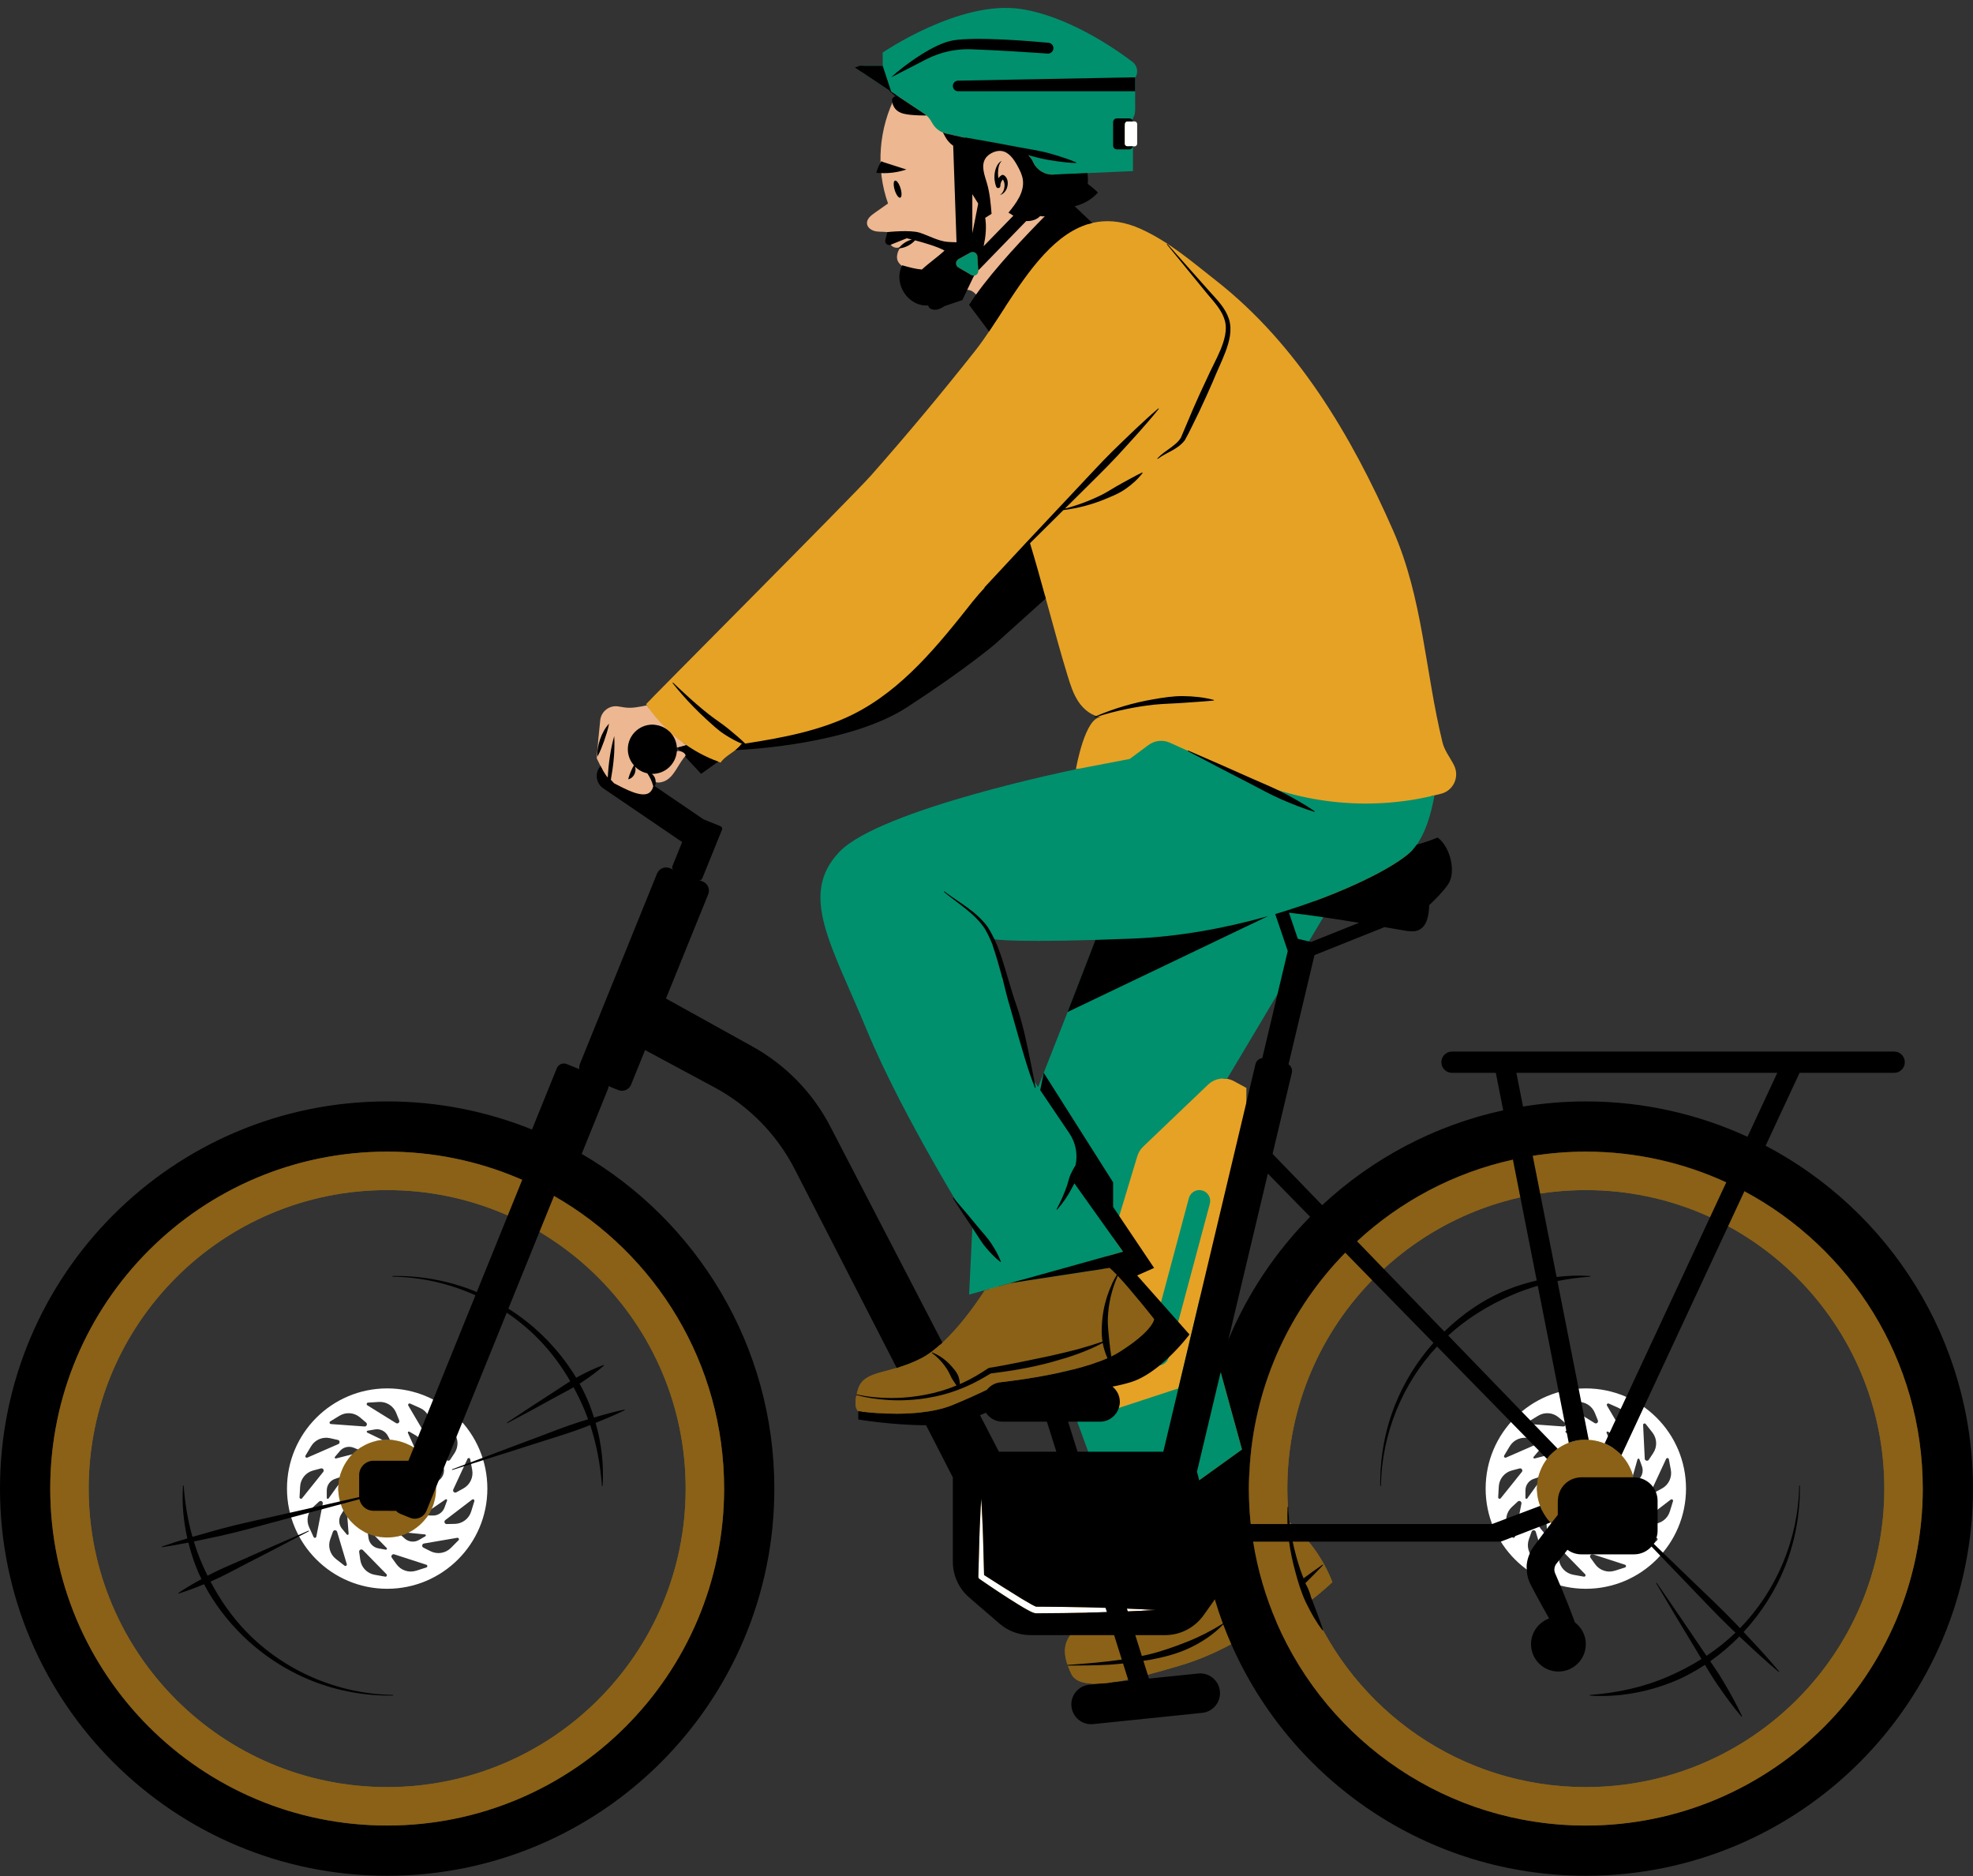 <?xml version="1.0" encoding="UTF-8" standalone="no"?><svg xmlns="http://www.w3.org/2000/svg" xmlns:xlink="http://www.w3.org/1999/xlink" fill="#000000" height="475.4" preserveAspectRatio="xMidYMid meet" version="1" viewBox="0.0 -2.0 500.0 475.4" width="500" zoomAndPan="magnify"><rect x="0.0" y="-2.0" width="500.0" height="475.4" fill="#333333" stroke="none"/><g><g id="change1_1"><path d="M401.883,472.493c-38.579,0-73.543-22.842-89.073-58.195l-0.375-0.851 l-0.815,0.446c-2.934,1.599-7.594,3.846-13.131,5.455l-0.826,0.242 c-2.194,0.638-4.589,1.336-7.016,1.979l-0.864,0.228l0.785,2.494l13.165-1.358 c0.146-0.015,0.291-0.022,0.434-0.022c2.135,0,3.91,1.604,4.13,3.733 c0.235,2.28-1.43,4.328-3.71,4.564l-27.647,2.852 c-0.145,0.015-0.289,0.022-0.431,0.022c-2.137,0-3.914-1.606-4.133-3.733 c-0.236-2.282,1.429-4.329,3.71-4.566l2.868-0.295l-0.134-1.699 c-0.412,0.022-0.814,0.033-1.202,0.033c-2.935,0-4.74-0.678-5.364-2.016 c-0.288-0.62-0.551-1.231-0.777-1.839l-0.113-0.321 c-0.989-2.822-0.807-4.911,0.591-6.775l1.024-1.364h-11.834 c-2.672,0-5.259-0.961-7.284-2.707l-7.667-6.61 c-2.46-2.121-3.871-5.2-3.871-8.449v-21.565l-7.114-13.867l-0.522,0.002 c-6.899,0-14.078-0.988-16.324-1.324v-1.857l-0.41-0.248 c0,0.002,0.001,0.002,0.001,0.002c0.014,0-0.516-0.56-0.202-2.529l0.136,0.03 l0.029-0.836c0.102-0.433,0.227-0.896,0.401-1.421 c0.806-2.417,3.148-3.042,6.694-3.986c0.779-0.207,1.604-0.426,2.468-0.681 l0.989-0.292l-26.301-51.269c-4.62-9.007-11.774-16.303-20.69-21.098 l-18.428-9.911l-3.91,9.65c-0.252,0.62-0.846,1.021-1.515,1.021 c-0.209,0-0.416-0.042-0.612-0.12l-3.656-1.483l0.004,1.271 c0.001,0.148-0.025,0.285-0.076,0.41l-6.94,17.129l0.639,0.371 c29.854,17.387,48.399,49.606,48.399,84.086c0,53.632-43.633,97.267-97.265,97.267 c-53.632,0-97.264-43.634-97.264-97.267c0-53.631,43.633-97.264,97.264-97.264 c12.536,0,24.776,2.375,36.38,7.059l0.79,0.318l6.61-16.313 c0.167-0.41,0.56-0.675,1.003-0.675c0.138,0,0.275,0.027,0.405,0.08 l4.604,1.862l-0.248-1.501c-0.05-0.303-0.019-0.596,0.092-0.87l19.543-48.234 c0.252-0.62,0.847-1.021,1.517-1.021c0.209,0,0.415,0.04,0.611,0.12 l0.967,0.391l0.692-1.557c0.087,0.042,0.126,0.143,0.09,0.232l2.751-6.791 l-20.562-14.001c-1.333-0.908-1.679-2.73-0.771-4.064l0.292-0.428l-0.919-0.057 l1.155-0.488c-0.356-0.671-0.695-1.351-1.022-2.019 c0.26-3.468,0.545-6.551,0.869-9.418c0.178-1.581,1.503-2.772,3.081-2.772 c0.162,0,0.326,0.013,0.492,0.04l1.534,0.245 c0.473,0.075,0.954,0.112,1.468,0.112c1.363,0,2.69-0.263,3.974-0.518 l1.867-0.365l-0.554-0.808c1.783-1.846,8.693-8.82,16.55-16.749 c15.674-15.82,37.141-37.485,40.006-40.729 c9.05-10.254,17.94-20.899,26.422-31.638c1.031-1.306,2.16-2.875,3.551-4.937 l0.34-0.503h-0.001c0.938-1.404,1.886-2.863,2.853-4.349l0.914-1.404 l-1.429-0.933l-0.915,1.408c-0.849,1.304-1.684,2.589-2.509,3.833l-3.981-5.299 c0.437-0.676,0.915-1.374,1.423-2.086l0.414-0.58l-0.498-0.511 c-0.351-0.358-0.717-0.735-1.205-0.999c-0.471-0.257-0.999-0.411-1.567-0.458 l-0.586-0.048l-1.34,2.805l-4.289,1.458l-0.089,0.057 c-0.611,0.395-1.258,0.78-1.889,0.786c-0.436,0-0.885-0.117-0.91-0.331 l-0.092-0.811l-0.815,0.057c-0.129,0.01-0.257,0.013-0.384,0.013 c-1.997,0-3.88-1.109-5.036-2.97c-1.157-1.859-1.315-4.049-0.425-5.857 l0.299-0.605l-0.521-0.43c-0.577-0.476-0.858-0.765-0.936-1.346 c-0.075-0.553,0.157-1.379,0.552-1.964l0.974-1.443l-0.082,0.005l0.869-1.069 l-2.818,0.969c-0.123,0.042-0.26,0.065-0.396,0.065 c-0.295,0-0.566-0.102-0.743-0.278l-0.379-0.533l-0.71,0.095l-0.238-0.023 l0.484-2.157l0.229-0.918l-0.936-0.133c-0.481-0.068-0.97-0.083-1.462-0.097 c-0.409-0.01-0.819-0.02-1.222-0.073c-0.788-0.103-1.665-0.555-1.74-1.189 c-0.088-0.735,0.857-1.478,1.575-1.971c0.574-0.393,1.145-0.801,1.717-1.208 c0.557-0.398,1.114-0.795,1.673-1.179l0.541-0.371l-0.22-0.618 c-0.82-2.304-1.376-4.827-1.654-7.498l-0.079-0.765l-0.895-0.003 c0.181-0.461,0.402-0.924,0.663-1.381l0.118-0.208l-0.006-0.238 c-0.134-5.016,0.885-10.123,2.948-14.769l0.116-0.26l-0.083-0.36l-0.046-0.108 c0.001-0.065-0.007-0.203-0.003-0.351c0.037-0.035,0.083-0.072,0.112-0.085 l0.405-0.122l0.279-0.413l0.317-0.638l-0.599-0.365 c-0.48-0.396-1.049-0.886-1.529-1.426l-0.072-0.082l-7.041-4.694h5.747V11.777 c2.517-1.642,17.32-10.924,30.343-10.924c1.256,0,2.474,0.087,3.622,0.258 c11.752,1.764,23.467,9.846,27.958,13.241c0.909,0.685,1.125,1.967,0.492,2.917 l-0.142,0.215v8.414c0,0.671-0.222,1.346-0.642,1.951l-0.372,0.536l0.434,0.515 l0.141,0.671l0.707,0.042h0.24v4.632h-1.064v6.298l-19.206,0.845l0.075,1.702 l7.688-0.336c0.046,0.655,0.041,1.233-0.016,1.782l-0.052,0.515l0.433,0.285 c0.494,0.325,1.256,0.939,1.857,1.484c-1.307,1.238-3.02,2.157-4.904,2.62 l-1.517,0.371l5.932,5.627l0.446-0.105c1.199-0.285,2.432-0.428,3.664-0.428 c2.582,0,5.3,0.635,8.079,1.887c5.978,2.695,11.202,6.856,16.253,10.882 c0.899,0.716,1.797,1.431,2.699,2.139c17.611,13.819,31.772,33.822,44.563,62.949 c4.864,11.074,6.743,22.304,8.734,34.195c1.059,6.333,2.155,12.881,3.743,19.389 c0.37,1.514,1.156,2.82,1.917,4.083c0.376,0.625,0.753,1.248,1.074,1.897 c0.57,1.146,0.596,2.474,0.072,3.64c-0.516,1.151-1.508,1.999-2.719,2.329 c-0.401,0.108-0.805,0.205-1.209,0.3l-1.091,0.265l-0.095,0.55 c-0.638,3.643-1.911,8.709-4.346,12.155l-0.28,0.396l-0.007-0.005 c-0.217,0.286-0.443,0.558-0.678,0.818l0.068,0.062l-0.513,0.726l0.993-0.29 l0.713,0.65c0.27-0.295,0.528-0.606,0.775-0.933l-0.145-0.11l0.01-0.003 c1.901-0.555,3.476-1.084,4.912-1.652c2.672,2.312,3.825,7.969,2.027,10.501 c-1.001,1.411-2.679,3.242-4.597,5.021l-0.26,0.242l-0.013,0.355 c-0.112,3.237-0.828,5.019-2.252,5.61c-0.355,0.147-0.766,0.218-1.256,0.218 c-0.58,0-1.201-0.098-1.841-0.21l-5.23-0.896l-18.375,7.349l-6.82,28.679 l0.49,0.33c0.413,0.28,0.608,0.766,0.495,1.241l-4.994,20.997l13.478,13.939 l0.613-0.57c12.776-11.893,28.501-20.131,45.475-23.824l0.816-0.177 l-2.171-11.011h-11.81c-1.014,0-1.841-0.825-1.841-1.839 c0-1.016,0.826-1.842,1.841-1.842H480.022c1.014,0,1.841,0.826,1.841,1.842 c0,1.014-0.826,1.839-1.841,1.839h-24.517l-9.175,19.694l0.72,0.378 c32.134,16.886,52.097,49.891,52.097,86.136 C499.146,428.859,455.513,472.493,401.883,472.493z M334.218,410.894l0.31,0.588 c13.388,24.823,39.197,40.243,67.355,40.243c42.182,0,76.498-34.316,76.498-76.498 c0-28.071-15.337-53.842-40.025-67.257l-0.796-0.433l-22.038,47.306l0.578,0.411 c6.461,4.607,10.319,12.073,10.319,19.972c0,5.719-2.012,11.287-5.669,15.681 l-0.038,0.045l-0.005-0.005l-0.611,0.678c-4.661,5.172-11.299,8.139-18.213,8.139 c-2.046,0-4.153-0.282-6.262-0.838l-1.687-0.445l0.881,2.059 c0.183,0.426,0.368,0.851,0.538,1.283c0.974,2.385,2.007,4.949,2.972,7.606 l0.085,0.235l0.2,0.152c1.538,1.174,2.42,2.933,2.42,4.829 c0,3.357-2.732,6.088-6.09,6.088c-3.357,0-6.088-2.732-6.088-6.088 c0-2.539,1.616-4.829,4.021-5.702l0.953-0.345l-0.501-0.88 c-0.735-1.288-1.454-2.577-2.169-3.873c-0.483-0.853-0.933-1.707-1.383-2.562 l-1.123-2.125c-0.237-0.465-0.443-0.973-0.561-1.383 c-0.19-0.611-0.292-1.276-0.325-2.109l-0.017-0.41l-0.331-0.243 c-2.535-1.856-4.666-4.148-6.332-6.811l-0.356-0.57l-0.526,0.177h-50.377 l1.143,1.396c2.37,2.868,4.281,6.06,5.684,9.496 c-0.738,0.686-2.425,2.207-4.694,3.973l-0.328,0.257v0.77l0.13,0.132 l0.596,1.589c0.666,1.751,1.353,3.555,1.959,5.385L334.218,410.894z M98.117,298.728 c-42.181,0-76.498,34.316-76.498,76.498s34.317,76.498,76.498,76.498 c42.182,0,76.499-34.316,76.499-76.498c0-26.839-14.357-52.048-37.47-65.789 l-0.853-0.508l-8.518,21.022l-11.618,28.674l0.349,0.396 c2.265,2.567,3.935,5.49,4.963,8.687l0.166,0.55 c0.676,2.285,1.019,4.629,1.019,6.968c0,13.531-11.008,24.538-24.538,24.538 c-8.836,0-16.961-4.736-21.328-12.397l-0.396-0.755 c-0.728-1.386-1.323-2.835-1.767-4.311l-0.097-0.323l0.007-0.002l-0.208-0.841 c-0.496-2.002-0.747-3.99-0.747-5.91c0-13.529,11.007-24.537,24.537-24.537 c3.946,0,7.736,0.926,11.263,2.753l0.831,0.43l19.566-48.289l-0.756-0.333 C119.236,300.922,108.838,298.728,98.117,298.728z M281.805,425.191h0.173 l0.047-0.018l5.081-0.525l-0.645-2.044l-0.758,0.162 c-1.432,0.306-2.778,0.551-4.002,0.726l0.007,0.052l-0.014-0.052L281.805,425.191z M275.489,405.81l0.043,1.706l4.996-0.137l-0.048-1.706L275.489,405.81z M394.199,393.182l0.057,0.383c0.373,2.199,2.096,3.941,4.286,4.336l2.763,0.493 l0.145,0.007c0.49,0,0.93-0.295,1.119-0.75 c0.19-0.451,0.092-0.971-0.253-1.323l-5.853-5.992L394.199,393.182z M91.579,389.792c-0.413,0-0.805,0.18-1.077,0.491 c-0.265,0.306-0.384,0.715-0.326,1.121l0.285,2.017 c0.321,2.274,2.056,4.073,4.317,4.479l2.761,0.493l0.146,0.007 c0.49,0,0.93-0.295,1.121-0.75c0.19-0.453,0.091-0.973-0.254-1.323 l-5.968-6.11C92.313,389.943,91.957,389.792,91.579,389.792z M403.032,391.086 c-0.415,0.15-0.74,0.493-0.871,0.916s-0.057,0.875,0.205,1.238l1.189,1.654 c0.994,1.383,2.604,2.207,4.306,2.207c0.543,0,1.079-0.082,1.597-0.247 l2.604-0.823c0.506-0.158,0.85-0.623,0.853-1.156 c0.003-0.535-0.336-1.003-0.845-1.168l-8.244-2.674h-0.651L403.032,391.086z M99.74,391.003c-0.527,0-1.006,0.297-1.25,0.771 c-0.242,0.471-0.199,1.034,0.112,1.468l1.191,1.652 c0.993,1.383,2.603,2.207,4.305,2.207c0.542,0,1.079-0.082,1.598-0.247 l2.603-0.823c0.506-0.158,0.85-0.623,0.852-1.156 c0.003-0.535-0.336-1.004-0.845-1.168l-8.123-2.634 C100.039,391.028,99.89,391.003,99.74,391.003z M84.897,384.923 c-0.605,0-1.126,0.368-1.329,0.938l-0.684,1.919 c-0.772,2.162-0.072,4.562,1.741,5.97l2.155,1.676 c0.217,0.17,0.476,0.258,0.747,0.258c0.385,0,0.752-0.185,0.984-0.496 c0.231-0.31,0.299-0.703,0.186-1.078l-2.31-7.729l0.86,1.029 c0.211,0.253,0.519,0.398,0.846,0.398c0.31,0,0.608-0.13,0.818-0.356 c0.211-0.227,0.314-0.523,0.291-0.835l-0.344-4.523l-0.137-0.193 c-0.327-0.46-0.63-0.961-0.897-1.491l-0.685-1.353l-1.423,2.287 c-0.708,1.133-0.783,2.515-0.257,3.691 C85.283,384.963,85.094,384.923,84.897,384.923z M388.662,384.923 c-0.606,0-1.128,0.37-1.329,0.941l-0.685,1.916 c-0.49,1.373-0.383,2.91,0.295,4.219l0.815,1.572l0.74-1.654l0.062-0.173 c0.222-0.473,0.49-0.913,0.84-1.394l1.383-1.861l-0.63-2.107l1.164,1.393 l1.577-2.091l-0.205-2.694l-3.758,1.446l0.332,0.618 C389.078,384.969,388.875,384.923,388.662,384.923z M106.236,389.169 c-0.039,0.1-0.067,0.205-0.084,0.315c-0.089,0.605,0.218,1.196,0.765,1.469 l1.822,0.911c0.734,0.366,1.554,0.56,2.373,0.56 c1.426,0,2.763-0.556,3.766-1.569l1.921-1.936 c0.348-0.35,0.451-0.871,0.262-1.328c-0.19-0.458-0.631-0.753-1.124-0.753 h-0.072l-0.137,0.017l-7.732,1.326l0.228-0.132 c0.42-0.242,0.634-0.721,0.531-1.194c-0.102-0.473-0.495-0.821-0.977-0.868 l-4.51-0.448l-0.214,0.102c-0.57,0.272-1.098,0.478-1.613,0.633l-1.455,0.435 l2,1.797c0.725,0.651,1.662,1.009,2.636,1.009 C105.179,389.515,105.731,389.397,106.236,389.169z M92.547,387.889 c0.239,1.689,1.528,3.027,3.208,3.327l1.938,0.348l0.123,0.005 c0.445,0,0.845-0.268,1.019-0.681c0.172-0.411,0.082-0.885-0.231-1.203 l-3.172-3.247l-0.229-0.06c-0.615-0.162-1.15-0.341-1.638-0.551l-1.394-0.601 L92.547,387.889z M418.953,387.46c-0.162,0.506-0.35,0.921-0.576,1.266 l1.316,1.071l0.871-0.878c0.315-0.316,0.43-0.775,0.301-1.196 c-0.132-0.431-0.49-0.755-0.933-0.843l-0.75-0.15L418.953,387.46z M77.444,381.283c-0.504,1.323-0.466,2.79,0.117,4.074l1.131,2.485 c0.2,0.44,0.625,0.715,1.108,0.715c0.594,0,1.087-0.406,1.2-0.988 l1.636-8.382c0.039-0.202,0.035-0.405-0.011-0.598 c0.139,0.06,0.29,0.092,0.442,0.092c0.355,0,0.69-0.173,0.898-0.463 l2.644-3.683l0.019-0.237c0.045-0.57,0.136-1.148,0.27-1.719l0.346-1.478 l-2.562,0.838c-1.622,0.53-2.716,2.031-2.72,3.738l-0.005,1.892 c0,0.043,0.003,0.088,0.007,0.132c-0.217-0.127-0.466-0.197-0.718-0.197 c-0.351,0-0.69,0.133-0.954,0.375l-1.532,1.413l-1.828,2.094L77.444,381.283z M383.646,386.474l-1.677,0.65l0.596,0.886c0.228,0.338,0.606,0.54,1.014,0.54 c0.585,0,1.071-0.401,1.184-0.978l0.3-1.518L383.646,386.474z M423.619,377.087 c-0.268,0-0.525,0.088-0.743,0.257l-3.661,2.8v4.974l1.074-0.29 c1.779-0.478,3.162-1.806,3.696-3.551l0.801-2.609 c0.115-0.375,0.048-0.77-0.182-1.081 C424.374,377.274,424.006,377.087,423.619,377.087z M119.855,377.087 c-0.269,0-0.526,0.088-0.742,0.257l-6.78,5.184 c-0.49,0.376-0.677,0.996-0.479,1.577c0.197,0.581,0.72,0.956,1.333,0.956 l2.067-0.04c2.295-0.043,4.291-1.549,4.967-3.743l0.801-2.61 c0.115-0.375,0.048-0.77-0.183-1.083 C120.609,377.274,120.241,377.087,119.855,377.087z M325.646,380.61 c0.052,1.028,0.143,2.106,0.278,3.27l0.04,0.336l0.988,0.845h51.309 l0.991-0.303l-0.3-0.858c-1.066-2.818-1.607-5.737-1.607-8.674 c0-5.99,2.207-11.772,6.217-16.279l0.528-0.595l-19.926-20.364l-16.426-16.786 l-0.61,0.625c-14.021,14.375-21.743,33.34-21.743,53.399 c0,1.469,0.052,3.005,0.158,4.697l0.043,0.676L325.646,380.61z M385.012,377.505 c-0.351,0-0.691,0.133-0.954,0.376l-1.498,1.378 c-0.993,0.918-1.592,2.172-1.689,3.533l-0.093,1.329l5.032-1.904l0.591-3.03 c0.04-0.202,0.035-0.405-0.01-0.598c0.135,0.058,0.285,0.092,0.441,0.092 c0.36,0,0.686-0.168,0.898-0.461l2.644-3.685l0.018-0.237 c0.047-0.575,0.137-1.153,0.27-1.717l0.35-1.479l-2.565,0.838 c-1.621,0.53-2.714,2.031-2.719,3.738l-0.007,1.891 c0,0.045,0.003,0.088,0.008,0.132C385.513,377.575,385.264,377.505,385.012,377.505z M112.44,377.257l-3.744,2.557l-0.098,0.215 c-0.255,0.553-0.536,1.064-0.837,1.522l-0.835,1.269c0,0,2.696,0.092,2.698,0.092 c1.778,0,3.262-1.038,3.829-2.582l0.652-1.779 c0.125-0.338,0.077-0.718-0.129-1.013c-0.208-0.298-0.548-0.476-0.91-0.476 h-0.263L112.44,377.257z M384.867,369.291l-1.967,0.526 c-2.219,0.593-3.798,2.534-3.926,4.826l-0.153,2.725 c-0.02,0.341,0.097,0.663,0.328,0.906c0.232,0.245,0.556,0.385,0.895,0.385 c0.368,0,0.713-0.167,0.946-0.458l5.344-6.663 c0.343-0.425,0.41-0.996,0.175-1.489c-0.235-0.49-0.733-0.806-1.268-0.806 h-0.113L384.867,369.291z M81.102,369.291l-1.968,0.526 c-2.218,0.593-3.795,2.532-3.925,4.826l-0.154,2.725 c-0.02,0.34,0.096,0.661,0.327,0.906c0.231,0.245,0.556,0.385,0.894,0.385 c0.369,0,0.714-0.167,0.947-0.456l5.345-6.665 c0.342-0.425,0.41-0.996,0.174-1.489c-0.235-0.49-0.733-0.806-1.268-0.806 h-0.112L81.102,369.291z M422.561,366.633c-0.481,0-0.905,0.272-1.106,0.708 l-3.518,7.581l0.293,0.406c0.258,0.355,0.455,0.7,0.601,1.053l0.363,0.883 l2.414-1.328c2.011-1.108,3.08-3.366,2.657-5.624l-0.503-2.684 C423.654,367.051,423.148,366.633,422.561,366.633z M114.098,375.088 c-0.204,0.438-0.172,0.943,0.087,1.348c0.259,0.406,0.716,0.66,1.193,0.66 c0.235,0,0.471-0.062,0.681-0.177l1.786-0.983 c2.011-1.106,3.079-3.366,2.657-5.624l-0.226-1.201l-0.278-1.483 c-0.106-0.576-0.611-0.996-1.2-0.996c-0.479,0-0.903,0.272-1.105,0.708 l-0.705,1.518L114.098,375.088z M109.187,375.833l2.681-2.112 c1.129-0.883,1.671-2.337,1.411-3.793l-0.183-1.026 c0.173,0.072,0.358,0.108,0.545,0.108c0.467,0,0.885-0.227,1.147-0.621 l1.125-1.699c0.939-1.423,1.136-3.225,0.527-4.822l-0.773-2.027l-3.426,8.457 L109.187,375.833z M415.226,366.768c-0.505,0-0.933,0.326-1.068,0.811l-1.223,4.363 l0.062,0.227l0.073,0.386l0.153,0.658h0.893c0.375,0,0.77,0.055,1.241,0.173 l0.523,0.13l0.343-0.418c0.896-1.094,1.153-2.52,0.686-3.818l-0.145-0.398 c0.187,0.088,0.396,0.138,0.616,0.138c0.471,0,0.909-0.237,1.171-0.633 l1.126-1.697c1.266-1.917,1.161-4.414-0.262-6.217l-1.692-2.142 c-0.233-0.297-0.581-0.465-0.953-0.465c-0.336,0-0.661,0.14-0.893,0.383 c-0.23,0.242-0.348,0.561-0.33,0.9l0.385,7.872 C415.74,366.859,415.494,366.768,415.226,366.768z M389.225,365.18l-1.226,1.454 c-0.281,0.335-0.343,0.786-0.158,1.181c0.18,0.39,0.573,0.641,0.999,0.641 h0.108l0.17-0.035l3.858-0.988l-5.764-5.888l-0.313-0.028 c-0.162-0.015-0.321-0.022-0.483-0.022c-1.856,0-3.598,0.984-4.548,2.569 l-1.403,2.342c-0.23,0.383-0.235,0.841-0.017,1.226 c0.218,0.385,0.625,0.623,1.061,0.623h0.178l0.313-0.103l7.546-3.293 l-0.137,0.148L389.225,365.18z M85.746,364.875 c-0.102,0.098-0.2,0.202-0.292,0.311l-1.221,1.448 c-0.281,0.333-0.341,0.786-0.158,1.181c0.182,0.39,0.575,0.641,1.001,0.641 h0.108l0.171-0.035l4.382-1.119l0.166-0.17 c0.386-0.391,0.82-0.766,1.327-1.144l1.215-0.908l-2.504-1.008 c-0.471-0.19-0.966-0.285-1.472-0.285c-0.63,0-1.239,0.148-1.785,0.425 c0.169-0.26,0.252-0.576,0.222-0.903c-0.057-0.608-0.497-1.109-1.093-1.244 l-1.991-0.448c-0.383-0.085-0.776-0.13-1.169-0.13 c-1.854,0-3.597,0.988-4.548,2.577l-1.403,2.342 c-0.229,0.381-0.236,0.84-0.017,1.226c0.217,0.385,0.624,0.623,1.061,0.623 h0.178l0.312-0.103L85.746,364.875z M103.613,359.91 c-0.377,0-0.726,0.19-0.933,0.51c-0.204,0.316-0.232,0.711-0.077,1.056 l2.388,5.28l1.94-4.782l-0.425-0.401c-0.217-0.205-0.423-0.398-0.7-0.56 l-1.836-1.068L103.613,359.91z M272.445,366.734h4.559l-3.419-9.318h-4.074 L272.445,366.734z M248.032,355.844l-0.864,0.353l5.463,10.538h16.238l-2.933-9.318 h-11.889c-1.403,0-2.701-0.703-3.475-1.882l-0.392-0.598 C250.18,354.936,248.549,355.632,248.032,355.844z M407.376,359.91 c-0.376,0-0.725,0.19-0.931,0.508c-0.203,0.316-0.233,0.71-0.078,1.056 l1.136,2.509l1.526-3.283l-1.294-0.755L407.376,359.91z M98.117,363.689 c0.148,0,0.295,0.01,0.441,0.022l1.735,0.1l-1.269-2.385 c-0.686-1.288-2.018-2.087-3.476-2.087c-0.224,0-0.45,0.018-0.675,0.058 l-1.211,0.208c0.033-0.06,0.062-0.123,0.087-0.19 c0.206-0.561,0.045-1.174-0.411-1.562l-1.551-1.319 c-0.958-0.816-2.179-1.266-3.439-1.266c-0.974,0-1.929,0.268-2.761,0.776 l-2.33,1.421c-0.455,0.278-0.675,0.811-0.551,1.328s0.566,0.891,1.096,0.931 l8.398,0.603c-0.051,0.105-0.085,0.218-0.102,0.336 c-0.064,0.48,0.185,0.941,0.621,1.148l4.073,1.957l0.237-0.022 C97.387,363.711,97.75,363.689,98.117,363.689z M395.963,360.326 c-0.05,0.105-0.085,0.217-0.102,0.336c-0.065,0.478,0.185,0.939,0.62,1.148 l1.751,0.848l-0.61-3.082l-0.213,0.037c0.008-0.015,0.16-0.312,0.16-0.312 l-0.25-1.263l-1.769-1.506c-0.958-0.816-2.179-1.266-3.438-1.266 c-0.974,0-1.929,0.268-2.762,0.776l-2.877,1.752l1.921,1.987L395.963,360.326z M103.796,352.795c-0.436,0-0.841,0.238-1.059,0.62 c-0.219,0.383-0.216,0.84,0.01,1.223l4.239,7.198l2.265-5.59l-0.258-0.376 c-0.561-0.82-1.324-1.461-2.205-1.854l-2.659-1.186L103.796,352.795z M407.56,352.795c-0.435,0-0.841,0.238-1.059,0.621 c-0.22,0.381-0.215,0.84,0.01,1.221l2.983,5.066l2.312-4.962l-0.65-0.398 c-0.195-0.118-0.395-0.235-0.605-0.328l-2.659-1.186L407.56,352.795z M400.69,357.499l2.978,1.847c0.227,0.142,0.485,0.215,0.746,0.215 c0.468,0,0.906-0.233,1.171-0.626c0.262-0.386,0.311-0.878,0.137-1.314 l-0.76-1.891c-0.688-1.712-2.257-2.957-4.093-3.248l-1.206-0.192 L400.69,357.499z M95.934,352.415l-2.723,0.175 c-0.531,0.035-0.975,0.405-1.104,0.92c-0.13,0.516,0.086,1.053,0.537,1.334 l7.259,4.503c0.225,0.14,0.484,0.215,0.745,0.215 c0.468,0,0.906-0.233,1.172-0.626c0.262-0.385,0.312-0.876,0.138-1.313 l-0.761-1.892c-0.812-2.021-2.743-3.327-4.917-3.327 C96.166,352.404,96.05,352.409,95.934,352.415z M385.582,356.876l0.61-0.508 c2.649-2.205,5.697-3.803,9.062-4.747l0.76-0.213l-10.056-51l-0.855,0.19 c-13.035,2.918-25.136,9.258-34.998,18.33l-0.643,0.593l16.549,17.116v-0.002 L385.582,356.876z M401.883,350.69c3.423,0,6.756,0.706,9.91,2.101l0.765,0.338 l21.943-47.099l-0.781-0.356c-10.049-4.607-20.76-6.945-31.836-6.945 c-3.905,0-7.841,0.3-11.699,0.891l-0.88,0.135l10.071,51.077l1.008-0.07 C400.88,350.726,401.376,350.69,401.883,350.69z M249.65,349.435l0.752,1.531 l-0.615-1.597L249.65,349.435z M176.773,221.769l1.007,0.41 c0.835,0.338,1.239,1.293,0.901,2.127l-10.983,27.109l22.619,12.55 c8.287,4.597,14.973,11.474,19.335,19.886l28.927,55.786l0.821-0.763 c6.047-5.607,10.904-13.479,10.934-13.543l0.837-1.706l-4.671,1.301l0.773-16.008 l-0.26-0.418c-1.459-2.175-2.89-4.336-4.288-6.516l0.232-0.167 c-5.712-9.586-16.225-27.925-22.468-43.023c-1.424-3.445-2.832-6.66-4.153-9.676 c-7.064-16.133-11.328-25.871-3.048-34.613 c9.998-10.551,59.042-20.625,59.536-20.725l0.572-0.117l0.098-0.576 c0.89-5.187,3.18-12.495,5.49-12.495l0.121-0.75l1.167-0.49l-1.034-0.34 l0.017-0.112c-0.287-0.03-0.568-0.087-0.845-0.16l-0.314-0.102 c-1.55-0.506-2.998-1.672-4.077-3.282c-1.296-1.934-2.001-4.243-2.684-6.475 c-1.696-5.545-3.295-11.39-4.841-17.041l-1.025-3.746l-13.738,12.367 c-0.058,0.05-7.159,6.167-22.289,16.021 c-12.236,7.972-32.907,10.081-40.49,10.601l-0.126-1.518l-0.04,0.005 l0.162,1.512c-0.243,0.017-0.473,0.032-0.689,0.045l-0.231-1.439l-0.192,0.032 l0.098,1.428c-0.761,0.045-1.313,0.07-1.614,0.082l-0.276,0.012l-0.217,0.17 c-0.351,0.275-0.72,0.535-1.09,0.795c-0.848,0.595-1.719,1.208-2.405,2.012 l-0.453-0.165l-4.096,2.92l-4.209-4.546l-0.023,0.027l-0.438-0.511l1.079-0.295 l-0.448-1.646l-3.095,0.845l0.043,0.725l0.022,0.193 c0.012,0.173,0,0.242-0.01,0.311l-0.027,0.237l-0.102,1.199l1.164-0.3 c0.146-0.038,0.257-0.055,0.351-0.055l0.772,0.09 c-0.641,0.756-1.173,1.619-1.687,2.454c-0.991,1.607-1.926,3.127-3.451,3.598 c-0.321,0.1-0.608,0.15-0.855,0.15c-0.161,0-0.307-0.022-0.436-0.063 l-1.134-0.375l0.013,1.194c0.003,0.235-0.043,0.45-0.137,0.638l-0.331,0.666 l13.029,8.872l4.238,1.716l-4.94,12.193c0.022-0.053,0.079-0.117,0.17-0.117 L176.773,221.769z M310.466,337.294l1.617,0.525 c4.809-11.532,11.72-21.915,20.542-30.863l0.588-0.596l-12.382-12.653 L310.466,337.294z M252.768,323.18l0.458,1.642l6.724-1.874l-0.458-1.642 L252.768,323.18z M401.883,277.963c14.139,0,27.803,2.99,40.614,8.888l0.771,0.355 l8.472-18.188h-68.496l2.046,10.371l0.815-0.133 C391.359,278.398,396.667,277.963,401.883,277.963z M315.005,277.363l1.682,0.197 l2.304-9.695c0.113-0.473,0.508-0.821,1.004-0.886l0.583-0.077l3.986-16.758 l-1.562-0.635l-13.403,22.513l1.231,0.205c0.526,0.088,1.026,0.258,1.488,0.508 l2.687,1.463V277.363z M254.694,246.405c0.615,2.116,1.301,4.399,2.131,6.751 c0.649,1.914,1.244,3.999,1.928,6.755c0.919,4.034,1.761,8.082,2.569,12.357 l0.033,0.173l1.931,2.857l0.594-1.506c2.435-6.182,5.018-12.755,7.473-19.03 l0.828-2.116l-0.031,0.015l6.254-16.169l-0.707,0.54l-0.11-1.701 c-5.596,0.168-10.482,0.253-14.521,0.253c-6.868,0-9.8-0.25-10.937-0.398 l-1.546-0.202l0.663,1.411c0.147,0.311,0.289,0.628,0.426,0.944l-0.97,0.333 l2.494,8.377l1.289-0.355L254.694,246.405z M330.375,237.132l1.961,0.461 l15.212-6.085l-3.013-0.498c-3.015-0.5-6.032-0.981-9.053-1.423l-0.565-0.082 L330.375,237.132z M153.188,195.381l0.156,0.225l1.523,1.929v-2.753l-0.182-0.27 l-0.13-0.152L153.188,195.381z M435.986,424.491 c-0.856-1.244-1.672-2.545-2.44-3.816c0.806,1.194,1.657,2.494,2.442,3.816 c0,0.002,0,0.003,0.002,0.003C435.987,424.494,435.987,424.493,435.986,424.491z M423.294,423.537c2.887-1.251,5.702-2.732,8.36-4.398l0.04-0.025l-0.088,0.057 C428.891,420.961,426.096,422.429,423.294,423.537z M439.347,410.131 c-1.786-1.716-3.548-3.5-5.28-5.289c1.786,1.736,3.568,3.501,5.284,5.292 l0.003,0.003L439.347,410.131z M54.955,403.293 c-0.909-1.376-1.742-2.787-2.494-4.229l-0.316-0.605l-0.32-0.663 c-0.541-1.119-0.959-2.061-1.313-2.957c-0.001-0.002,0.001,0.002,0.002,0.005 c0.415,0.956,0.863,1.909,1.326,2.85l0.326,0.663l-0.005,0.003l0.429,0.818 C53.334,400.598,54.124,401.97,54.955,403.293z M53.537,397.779 c1.232-0.646,2.511-1.243,3.792-1.814c-1.248,0.64-2.516,1.261-3.794,1.816 l-0.012,0.007L53.537,397.779z M55.937,386.319 c2.26-0.61,4.567-1.166,6.862-1.692c-2.278,0.601-4.579,1.183-6.869,1.694 L55.937,386.319z M142.286,360.826c1.667-0.618,3.354-1.218,5.041-1.747 l-0.007,0.002C145.671,359.707,143.977,360.28,142.286,360.826z M148.57,354.185 c-0.723-1.669-1.549-3.368-2.454-5.042l-0.416-0.768c0,0-1.263,0.721-1.518,0.863 c0.258-0.167,1.482-0.926,1.482-0.926l-0.415-0.718 c-0.372-0.641-0.754-1.274-1.145-1.896c0.41,0.62,0.805,1.244,1.185,1.877 l0.425,0.71c0,0,1.146-0.645,1.152-0.648c-0.005,0.003-1.122,0.705-1.122,0.705 l0.387,0.703c0.956,1.734,1.778,3.465,2.443,5.144 c0.002,0.007,0.004,0.012,0.007,0.018 C148.576,354.198,148.573,354.191,148.57,354.185z M373.903,330.099 c2.792-1.881,5.707-3.425,8.722-4.616c0.007-0.002,0.013-0.005,0.02-0.007 c-0.008,0.003-0.015,0.007-0.023,0.01 C379.528,326.824,376.617,328.367,373.903,330.099z" fill="#e6a225"/></g><g id="change2_1"><path d="M267.689,45.647c-0.343-0.939-0.667-1.911-0.644-2.909 c0.004-0.168,0.027-0.333,0.049-0.498l-0.132,0.006 c-2.228,0.097-4.285-1.188-5.175-3.232c-0.687-1.58-2.088-2.736-3.77-3.11 l-18.19-4.042c-1.442-0.32-2.689-1.219-3.449-2.486l-0.499-0.831 c-0.41-0.684-0.967-1.268-1.63-1.71l-7.16-4.774 c-4.393,8.365-5.214,18.585-2.043,27.501c-1.134,0.779-2.257,1.609-3.391,2.388 c-0.981,0.674-2.08,1.593-1.939,2.774c0.134,1.121,1.356,1.787,2.476,1.935 c1.12,0.148,2.286-0.025,3.365,0.309c-0.686,0.714-0.322,2.588,0.379,3.287 c0.7,0.7,1.967,0.712,2.68,0.025c-0.842,0.628-1.419,2.16-1.279,3.201 c0.214,1.591,1.609,1.864,2.359,3.015c1.791,2.751,1.97,5.29,5.413,6.685 c3.779,1.532,8.171-3.055,11.248-1.384c0.497,0.27,0.862,0.724,1.269,1.118 c0.967,0.934,2.232,1.553,3.563,1.744c3.406-3.992,6.828-7.973,10.416-11.803 c1.555-1.66,3.107-3.59,4.833-5.058c1.612-1.372,3.573-2.211,5.046-3.835 C270.006,51.292,268.736,48.51,267.689,45.647z M246.15,67.685l-3.333-1.951 c-0.783-0.459-0.768-1.597,0.027-2.035l3.108-1.711 c0.752-0.414,1.679,0.097,1.732,0.954l0.225,3.662 C247.967,67.539,246.958,68.158,246.15,67.685z M161.222,185.588 c-1.487,2.132,2.682,5.337,3.9,6.68c1.529-1.546,3.486-2.589,5.453-3.516 c0.526-0.247,1.086-0.494,1.666-0.441c0.579,0.053,1.56,0.61,1.522,1.19 c-2.018,2.167-2.953,5.738-5.781,6.613c-0.832,0.257-1.692,0.313-2.38-0.219 c0.248,1.037-0.122,2.198-0.924,2.901c-2.009,1.761-7.224-1.427-9.666-2.599 c0.011,0.018,0.04,0.046,0.032,0.054c-0.021-0.02-0.037-0.046-0.058-0.066 c-0.133-0.064-0.264-0.125-0.379-0.176c-0.088-0.038-0.192-0.102-0.182-0.197 c0.007-0.06,0.265,0.099,0.448,0.245c-1.612-1.617-2.649-3.831-3.646-5.885 c0.239-3.206,0.525-6.458,0.889-9.681c0.254-2.246,2.322-3.832,4.554-3.477 l1.535,0.245c1.937,0.308,3.844-0.152,5.736-0.517 c2.714,3.951,6.117,7.386,10.03,10.084c-1.275,0.348-2.549,0.697-3.824,1.045 c-0.163,0.045-0.334,0.089-0.499,0.057c-0.202-0.04-0.364-0.188-0.514-0.33 c-0.981-0.928-1.991-1.856-3.197-2.463 C164.697,184.511,162.168,184.232,161.222,185.588z" fill="#ecb791"/></g><g id="change1_2"><path d="M310.97,271.386c-1.717-0.289-3.513,0.225-4.822,1.475 l-16.431,15.696c-0.703,0.671-1.22,1.513-1.5,2.443l-6.204,20.552l2.593,3.641 l-4.031,1.124l-0.977,3.236l1.58-0.242c2.938,2.344,11.296,12.969,11.296,12.969 s-0.17,2.883-8.8,8.33c-2.908,1.836-7.27,3.302-11.774,4.44l-1.645,5.448 c-0.02,0.068-0.026,0.137-0.044,0.206c-0.543,2.102,0.274,4.306,2.039,5.554 c0.095,0.067,0.18,0.144,0.281,0.206c1.306,0.798,2.896,0.983,4.351,0.506 l21.739-7.131l5.495-23.105l11.742-49.37V273.691l-3.133-1.704 C312.166,271.683,311.573,271.487,310.97,271.386z M306.601,303.038l-4.443,16.588 l-5.992,22.372c-0.393,1.468-1.901,2.338-3.368,1.945 c-1.467-0.392-2.338-1.901-1.945-3.367l8.417-31.428l2.017-7.533 c0.393-1.468,1.901-2.338,3.368-1.945 C306.123,300.063,306.994,301.572,306.601,303.038z M365.299,199.118 c-0.589,0.16-1.186,0.293-1.779,0.438c-16.836,4.108-35.139,2.081-50.596-5.784 c-2.794-1.422-11.804-5.478-16.478-7.57c-1.779-0.796-3.838-0.565-5.402,0.597 l-4.74,3.521l-13.649,2.624c0,0,2.329-13.611,6.517-13.195 c-2.416-0.24-4.508-1.9-5.86-3.917c-1.352-2.017-2.08-4.377-2.79-6.7 c-3.376-11.04-6.247-22.868-9.623-33.908 c-4.339,4.931-10.349,10.081-14.421,15.234 c-8.664,10.965-17.737,22.269-30.23,28.532 c-8.699,4.361-18.806,6.125-28.425,7.598c-1.269,1.91-3.927,2.748-5.197,4.658 c-3.09-1.071-5.986-2.579-8.655-4.42c-3.913-2.698-7.315-6.132-10.03-10.084 c-0.068-0.099-0.145-0.191-0.212-0.291c-0.084-0.125,52.431-52.78,57.014-57.972 c9.083-10.291,17.884-20.829,26.392-31.6c2.484-3.145,4.975-7.085,7.612-11.133 c8.418-12.923,18.335-26.947,34.343-19.731c7.131,3.214,13.045,8.355,19.127,13.127 c20.545,16.121,34.318,39.368,44.818,63.277 c7.588,17.277,8.051,35.394,12.524,53.726c0.515,2.112,1.961,3.855,2.928,5.802 C369.911,194.81,368.385,198.28,365.299,199.118z" fill="#e6a225"/></g><g id="change1_3"><path d="M401.882,289.841c-47.157,0-85.386,38.228-85.386,85.386 c0,2.973,0.154,5.908,0.45,8.803l-15.509,5.106v5.437 c0,0-9.699,6.411-18.8,10.952c3.436,0.101,6.871,0.266,10.307,0.466 c-3.89,0.227-7.781,0.424-11.671,0.515c-0.233,0.007-0.465,0.012-0.698,0.019 c-0.789,0.371-1.57,0.729-2.33,1.055c-10.042,4.308-9.272,9.211-6.765,14.589 c2.507,5.379,17.289,0.899,27.246-1.998c9.956-2.898,17.131-7.808,17.131-7.808 c2.639-0.705,5.243-1.836,7.691-3.14c13.141,30.238,43.261,51.392,78.333,51.392 c47.158,0,85.386-38.228,85.386-85.386S449.04,289.841,401.882,289.841z M401.882,450.873c-31.651,0-58.747-19.446-70.03-47.037 c3.528-2.685,5.805-4.911,5.805-4.911c-3.045-7.807-7.884-12.692-10.93-15.179 c-0.314-2.798-0.49-5.637-0.49-8.518c0-41.778,33.868-75.645,75.645-75.645 c41.778,0,75.646,33.867,75.646,75.645S443.66,450.873,401.882,450.873z M110.415,373.775c0.056,0.477,0.092,0.96,0.092,1.453 c0,1.843-0.414,3.586-1.135,5.158c-0.261,0.568-0.558,1.116-0.899,1.634 c-1.243,1.891-2.993,3.414-5.053,4.393c-0.558,0.265-1.134,0.497-1.734,0.678 c-1.131,0.34-2.328,0.527-3.57,0.527c-1.083,0-2.128-0.153-3.13-0.414 c-0.604-0.158-1.195-0.349-1.76-0.592c-2.101-0.904-3.894-2.375-5.204-4.215 c-0.361-0.507-0.681-1.042-0.964-1.601c-0.845-1.676-1.333-3.563-1.333-5.568 c0-0.336,0.024-0.668,0.051-0.998c0.05-0.63,0.149-1.244,0.29-1.845 c0.528-2.247,1.66-4.261,3.227-5.851c0.44-0.446,0.92-0.852,1.424-1.228 c1.772-1.324,3.903-2.191,6.228-2.41c0.386-0.037,0.776-0.059,1.171-0.059 c0.24,0,0.474,0.022,0.71,0.036c2.339,0.133,4.505,0.903,6.319,2.156 c0.517,0.357,1.001,0.757,1.457,1.186c1.631,1.537,2.841,3.506,3.451,5.73 C110.217,372.539,110.342,373.149,110.415,373.775z M98.118,289.841 c-47.157,0-85.386,38.228-85.386,85.386s38.229,85.386,85.386,85.386 s85.386-38.228,85.386-85.386S145.275,289.841,98.118,289.841z M98.118,450.873 c-41.778,0-75.646-33.867-75.646-75.645s33.868-75.645,75.646-75.645 s75.646,33.867,75.646,75.645S139.896,450.873,98.118,450.873z M414.18,373.775 c0.056,0.477,0.092,0.96,0.092,1.453c0,1.843-0.414,3.586-1.135,5.158 c-0.261,0.568-0.558,1.116-0.899,1.634c-1.243,1.891-2.992,3.414-5.053,4.393 c-0.558,0.265-1.134,0.497-1.734,0.678c-1.131,0.34-2.328,0.527-3.57,0.527 c-1.083,0-2.128-0.153-3.13-0.414c-0.605-0.158-1.195-0.349-1.76-0.592 c-2.1-0.904-3.894-2.375-5.203-4.215c-0.361-0.507-0.682-1.042-0.964-1.601 c-0.845-1.676-1.333-3.563-1.333-5.568c0-0.336,0.024-0.668,0.05-0.998 c0.05-0.63,0.149-1.244,0.29-1.845c0.528-2.247,1.66-4.261,3.227-5.851 c0.441-0.446,0.92-0.852,1.424-1.228c1.772-1.324,3.903-2.191,6.228-2.41 c0.386-0.037,0.776-0.059,1.171-0.059c0.24,0,0.474,0.022,0.71,0.036 c2.339,0.133,4.505,0.903,6.319,2.156c0.517,0.357,1,0.757,1.456,1.186 c1.631,1.537,2.841,3.506,3.451,5.73 C413.982,372.539,414.107,373.149,414.18,373.775z M271.9,345.049 c-1.154,0.292-2.315,0.562-3.466,0.811c-7.684,1.665-14.807,2.4-14.807,2.4 s-2.877,1.918-12.146,5.754c-9.27,3.835-23.973,1.598-23.973,1.598 s-1.598-0.959,0-5.754c1.598-4.795,7.991-3.516,15.982-7.672 c7.991-4.155,16.079-17.231,16.079-17.231l6.416-1.787l3.898-0.597l19.713-3.019 l1.58-0.242c2.938,2.344,11.296,12.969,11.296,12.969s-0.17,2.883-8.8,8.33 C280.765,342.444,276.403,343.91,271.9,345.049z" fill="#e6a225"/></g><g id="change3_1"><path d="M401.882,349.837c-14.022,0-25.39,11.368-25.39,25.39 c0,14.023,11.368,25.39,25.39,25.39c14.023,0,25.391-11.367,25.391-25.39 C427.273,361.205,415.905,349.837,401.882,349.837z M422.23,367.699 c0.15-0.325,0.628-0.265,0.694,0.087l0.503,2.683 c0.354,1.89-0.546,3.794-2.23,4.72l-1.786,0.983 c-0.473,0.26-1.004-0.236-0.776-0.725L422.23,367.699z M417.055,358.859 l1.692,2.142c1.191,1.509,1.28,3.612,0.219,5.215l-1.125,1.699 c-0.298,0.451-0.998,0.258-1.024-0.281l-0.417-8.53 C416.382,358.749,416.833,358.58,417.055,358.859z M407.711,353.682l2.493,1.111 c1.757,0.782,2.812,2.603,2.618,4.516l-0.206,2.027 c-0.055,0.537-0.763,0.692-1.037,0.227l-4.334-7.359 C407.063,353.896,407.384,353.537,407.711,353.682z M397.031,353.442l2.724-0.175 c1.919-0.124,3.7,0.998,4.417,2.782l0.76,1.891 c0.202,0.501-0.354,0.969-0.813,0.684l-7.257-4.503 C396.557,353.932,396.674,353.465,397.031,353.442z M387.463,358.192l2.33-1.421 c1.642-1.002,3.74-0.836,5.204,0.411l1.551,1.321 c0.411,0.35,0.137,1.022-0.402,0.983l-8.518-0.614 C387.271,358.846,387.158,358.378,387.463,358.192z M381.197,366.844l1.403-2.341 c0.988-1.649,2.923-2.477,4.799-2.054l1.988,0.448 c0.526,0.119,0.595,0.842,0.1,1.058l-7.827,3.415 C381.332,367.513,381.014,367.152,381.197,366.844z M383.928,387.407 c-0.068,0.351-0.546,0.407-0.695,0.082l-1.13-2.484 c-0.796-1.75-0.379-3.814,1.035-5.116l1.498-1.381 c0.397-0.366,1.031-0.013,0.927,0.518L383.928,387.407z M385.668,371.006 l-5.344,6.661c-0.224,0.279-0.673,0.107-0.653-0.251l0.154-2.725 c0.108-1.919,1.437-3.552,3.294-4.049l1.968-0.526 C385.61,369.977,386.006,370.585,385.668,371.006z M391.067,394.752l-2.155-1.675 c-1.518-1.18-2.107-3.201-1.461-5.011l0.685-1.919 c0.182-0.509,0.907-0.49,1.062,0.027l2.447,8.182 C391.747,394.699,391.349,394.971,391.067,394.752z M401.379,397.542l-2.687-0.481 c-1.893-0.339-3.354-1.855-3.623-3.759l-0.285-2.017 c-0.076-0.535,0.576-0.855,0.953-0.469l5.969,6.108 C401.957,397.179,401.731,397.605,401.379,397.542z M398.752,387.203l3.008,3.078 c0.173,0.177,0.017,0.473-0.227,0.429l-1.864-0.334 c-1.313-0.236-2.327-1.287-2.514-2.608l-0.164-1.158 c-2.1-0.904-3.894-2.375-5.203-4.215l0.325,4.284 c0.019,0.247-0.291,0.373-0.45,0.182l-1.214-1.453 c-0.855-1.024-0.955-2.482-0.249-3.614l0.624-1 c-0.845-1.676-1.333-3.563-1.333-5.568c0-0.336,0.024-0.668,0.05-0.998 l-2.506,3.492c-0.144,0.202-0.462,0.098-0.461-0.15l0.005-1.893 c0.003-1.334,0.863-2.515,2.131-2.928l1.121-0.366 c0.528-2.247,1.66-4.261,3.227-5.851l-4.152,1.062 c-0.24,0.061-0.417-0.222-0.258-0.411l1.221-1.448 c0.86-1.019,2.278-1.372,3.515-0.873l1.097,0.442 c1.772-1.324,3.903-2.191,6.228-2.41l-3.862-1.856 c-0.223-0.107-0.177-0.438,0.067-0.481l1.866-0.323 c1.314-0.228,2.627,0.413,3.254,1.591l0.557,1.046 c2.339,0.133,4.505,0.903,6.319,2.156l-1.767-3.905 c-0.102-0.227,0.146-0.451,0.36-0.326l1.637,0.951 c1.153,0.67,1.746,2.006,1.47,3.311l-0.244,1.155 c1.631,1.537,2.841,3.506,3.451,5.73l1.16-4.139 c0.067-0.238,0.401-0.251,0.485-0.017l0.643,1.782 c0.453,1.254,0.049,2.658-1.002,3.481l-0.925,0.724 c0.056,0.477,0.092,0.96,0.092,1.453c0,1.843-0.414,3.586-1.135,5.158 l3.549-2.425c0.205-0.14,0.468,0.065,0.383,0.298l-0.653,1.778 c-0.46,1.252-1.672,2.067-3.005,2.022l-1.174-0.04 c-1.243,1.891-2.992,3.414-5.053,4.393l4.279,0.425 c0.247,0.024,0.316,0.351,0.102,0.474l-1.643,0.942 c-1.157,0.665-2.61,0.51-3.602-0.381l-0.87-0.781 c-1.131,0.34-2.328,0.527-3.57,0.527 C400.799,387.617,399.754,387.464,398.752,387.203z M411.806,395.22l-2.603,0.822 c-1.833,0.58-3.831-0.084-4.954-1.645l-1.19-1.653 c-0.316-0.439,0.112-1.025,0.626-0.858l8.124,2.634 C412.148,394.63,412.146,395.111,411.806,395.22z M419.96,388.318l-1.922,1.937 c-1.354,1.365-3.431,1.707-5.151,0.846l-1.823-0.911 c-0.483-0.242-0.376-0.959,0.156-1.05l8.417-1.443 C419.989,387.636,420.212,388.064,419.96,388.318z M419.003,384.169l-2.037,0.04 c-0.54,0.011-0.779-0.675-0.35-1.003l6.783-5.189 c0.284-0.217,0.679,0.057,0.574,0.4l-0.802,2.609 C422.606,382.864,420.925,384.132,419.003,384.169z M282.638,405.524 c3.436,0.101,6.871,0.266,10.307,0.466c-3.89,0.227-7.781,0.424-11.671,0.515 c-0.233,0.007-0.465,0.012-0.698,0.019c-3.658,0.104-7.315,0.217-10.973,0.249 l-5.835,0.051l-0.73,0.003l-0.365,0.002l-0.187-0.001l-0.33-0.062 c-0.777-0.231-1.073-0.451-1.562-0.691c-0.885-0.472-1.723-0.979-2.558-1.492 c-3.335-2.052-6.569-4.214-9.78-6.431l-0.025-0.017 c-0.199-0.137-0.305-0.366-0.3-0.592l0.267-9.878 c0.032-1.646,0.135-3.292,0.204-4.939c0.072-1.646,0.15-3.292,0.262-4.939 c0.112,1.647,0.19,3.293,0.262,4.939c0.069,1.647,0.171,3.293,0.203,4.939 l0.256,9.47c3.166,2.023,6.336,4.056,9.53,6.005 c0.827,0.496,1.66,0.988,2.483,1.445c0.369,0.21,0.926,0.48,1.078,0.533 c0.007,0.006,0.014,0.017,0.022,0.032l0.177,0.003l0.365,0.002l0.73,0.003 l5.835,0.051c3.89,0.034,7.78,0.159,11.671,0.268 C281.729,405.486,282.183,405.511,282.638,405.524z M98.118,349.837 c-14.023,0-25.391,11.368-25.391,25.39c0,14.023,11.368,25.39,25.391,25.39 s25.391-11.367,25.391-25.39C123.508,361.205,112.14,349.837,98.118,349.837z M113.29,358.859l1.692,2.142c1.192,1.509,1.28,3.612,0.219,5.215l-1.124,1.699 c-0.298,0.451-0.998,0.258-1.024-0.281l-0.417-8.53 C112.618,358.749,113.069,358.58,113.29,358.859z M103.947,353.682l2.493,1.111 c1.756,0.782,2.812,2.603,2.618,4.516l-0.206,2.027 c-0.055,0.537-0.764,0.692-1.037,0.227l-4.334-7.359 C103.299,353.896,103.62,353.537,103.947,353.682z M93.266,353.442l2.724-0.175 c1.919-0.124,3.7,0.998,4.417,2.782l0.76,1.891 c0.201,0.501-0.354,0.969-0.813,0.684l-7.257-4.503 C92.793,353.932,92.91,353.465,93.266,353.442z M83.698,358.192l2.33-1.421 c1.642-1.002,3.74-0.836,5.204,0.411l1.551,1.321 c0.411,0.35,0.136,1.022-0.402,0.983l-8.518-0.614 C83.507,358.846,83.393,358.378,83.698,358.192z M77.433,366.844l1.403-2.341 c0.988-1.649,2.923-2.477,4.799-2.054l1.988,0.448 c0.527,0.119,0.596,0.842,0.1,1.058l-7.828,3.415 C77.568,367.513,77.249,367.152,77.433,366.844z M80.163,387.407 c-0.068,0.351-0.547,0.407-0.695,0.082l-1.13-2.484 c-0.796-1.75-0.379-3.814,1.036-5.116l1.498-1.381 c0.397-0.366,1.031-0.013,0.927,0.518L80.163,387.407z M81.904,371.006 l-5.344,6.661c-0.224,0.279-0.673,0.107-0.653-0.251l0.154-2.725 c0.108-1.919,1.437-3.552,3.294-4.049l1.969-0.526 C81.845,369.977,82.242,370.585,81.904,371.006z M87.303,394.752l-2.155-1.675 c-1.518-1.18-2.108-3.201-1.461-5.011l0.685-1.919 c0.182-0.509,0.907-0.49,1.062,0.027l2.447,8.182 C87.982,394.699,87.585,394.971,87.303,394.752z M97.615,397.542l-2.686-0.481 c-1.893-0.339-3.354-1.855-3.623-3.759l-0.285-2.017 c-0.076-0.535,0.576-0.855,0.953-0.469l5.969,6.108 C98.192,397.179,97.966,397.605,97.615,397.542z M94.987,387.203l3.009,3.078 c0.173,0.177,0.017,0.473-0.227,0.429l-1.864-0.334 c-1.313-0.236-2.327-1.287-2.514-2.608l-0.164-1.158 c-2.101-0.904-3.894-2.375-5.204-4.215l0.325,4.284 c0.019,0.247-0.291,0.373-0.45,0.182l-1.214-1.453 c-0.855-1.024-0.955-2.482-0.249-3.614l0.623-1 c-0.845-1.676-1.333-3.563-1.333-5.568c0-0.336,0.024-0.668,0.051-0.998 l-2.506,3.492c-0.145,0.202-0.463,0.098-0.462-0.15l0.005-1.893 c0.003-1.334,0.863-2.515,2.131-2.928l1.121-0.366 c0.528-2.247,1.66-4.261,3.227-5.851l-4.152,1.062 c-0.24,0.061-0.418-0.222-0.258-0.411l1.221-1.448 c0.86-1.019,2.278-1.372,3.516-0.873l1.097,0.442 c1.772-1.324,3.903-2.191,6.228-2.41l-3.862-1.856 c-0.224-0.107-0.177-0.438,0.067-0.481l1.866-0.323 c1.314-0.228,2.626,0.413,3.254,1.591l0.557,1.046 c2.339,0.133,4.505,0.903,6.319,2.156l-1.767-3.905 c-0.102-0.227,0.146-0.451,0.36-0.326l1.637,0.951 c1.154,0.67,1.746,2.006,1.47,3.311l-0.244,1.155 c1.631,1.537,2.841,3.506,3.451,5.73l1.161-4.139 c0.067-0.238,0.401-0.251,0.485-0.017l0.643,1.782 c0.453,1.254,0.049,2.658-1.002,3.481l-0.925,0.724 c0.056,0.477,0.092,0.96,0.092,1.453c0,1.843-0.414,3.586-1.135,5.158 l3.549-2.425c0.205-0.14,0.468,0.065,0.383,0.298l-0.653,1.778 c-0.46,1.252-1.672,2.067-3.005,2.022l-1.174-0.04 c-1.243,1.891-2.993,3.414-5.053,4.393l4.278,0.425 c0.247,0.024,0.316,0.351,0.102,0.474l-1.642,0.942 c-1.157,0.665-2.61,0.51-3.602-0.381l-0.87-0.781 c-1.131,0.34-2.328,0.527-3.57,0.527 C97.034,387.617,95.989,387.464,94.987,387.203z M108.041,395.22l-2.603,0.822 c-1.833,0.58-3.831-0.084-4.954-1.645l-1.19-1.653 c-0.316-0.439,0.112-1.025,0.625-0.858l8.124,2.634 C108.383,394.63,108.382,395.111,108.041,395.22z M116.195,388.318l-1.922,1.937 c-1.354,1.365-3.431,1.707-5.151,0.846l-1.822-0.911 c-0.483-0.242-0.377-0.959,0.155-1.05l8.418-1.443 C116.225,387.636,116.447,388.064,116.195,388.318z M120.208,378.417l-0.801,2.609 c-0.565,1.838-2.246,3.106-4.168,3.143l-2.037,0.04 c-0.54,0.011-0.779-0.675-0.351-1.003l6.783-5.189 C119.917,377.8,120.313,378.075,120.208,378.417z M119.159,367.785l0.503,2.683 c0.354,1.89-0.545,3.794-2.23,4.72l-1.785,0.983 c-0.473,0.26-1.004-0.236-0.776-0.725l3.594-7.747 C118.616,367.374,119.094,367.434,119.159,367.785z M285.281,34.942 c-0.154-0.122-0.258-0.303-0.258-0.516v-4.483v-0.515 c0-0.371,0.3-0.67,0.671-0.67h0.871h0.944c0.37,0,0.671,0.3,0.671,0.67 v4.997c0,0.371-0.301,0.67-0.671,0.67h-0.394h-1.421 C285.535,35.097,285.395,35.035,285.281,34.942z" fill="#ffffff"/></g><g id="change4_1"><path d="M304.115,326.732l10.633,38.589l-30.984,22.296l-11.514-31.361 c0.095,0.067,0.18,0.144,0.281,0.206c1.306,0.798,2.896,0.983,4.351,0.506 l21.739-7.131L304.115,326.732z M270.211,350.702 c0.017-0.068,0.023-0.137,0.044-0.206l1.645-5.448 c-1.154,0.292-2.315,0.562-3.466,0.811L270.211,350.702z M296.166,341.999 l5.992-22.372l4.443-16.588c0.393-1.467-0.478-2.975-1.945-3.367 c-1.467-0.393-2.975,0.477-3.368,1.945l-2.017,7.533l-8.417,31.428 c-0.393,1.467,0.478,2.975,1.945,3.367 C294.266,344.337,295.773,343.466,296.166,341.999z M363.52,199.556 c-0.795,4.538-2.378,10.337-5.518,13.791 c-2.843,3.127-12.186,8.372-24.927,13.023l4.582,0.2l-26.687,44.816 c-1.717-0.289-3.513,0.225-4.822,1.475l-16.431,15.696 c-0.703,0.671-1.22,1.513-1.5,2.443l-6.204,20.552l2.593,3.641l-4.031,1.124 l-0.977,3.236l-19.713,3.019l-0.163-0.444l-14.128,3.937l0.817-16.922 c0,0-17.718-28.279-26.707-50.022c-8.989-21.742-17.331-34.33-7.032-45.201 c10.299-10.872,59.985-20.975,59.985-20.975l13.649-2.624l4.74-3.521 c1.565-1.162,3.624-1.393,5.402-0.597c4.674,2.092,13.684,6.148,16.478,7.57 C328.381,201.636,346.685,203.663,363.52,199.556z M251.048,235.848l10.546,35.421 l1.493,2.21c5.047-12.811,10.739-27.326,14.569-37.296 C253.438,236.911,251.048,235.848,251.048,235.848z M218.536,16.358l8.552,5.701 l7.16,4.774c0.663,0.442,1.22,1.026,1.63,1.71l0.499,0.831 c0.76,1.267,2.007,2.166,3.449,2.486l18.19,4.042 c1.682,0.374,3.083,1.53,3.77,3.11c0.889,2.045,2.947,3.33,5.175,3.232 l0.132-0.006l20.022-0.881v-6.261h-1.421c-0.159,0-0.298-0.062-0.413-0.155 l-1.742,0.008c-0.681,0.003-1.222-0.574-1.174-1.253 c0.105-1.509,0.98-2.858,2.315-3.57l0.344-0.183v-0.515 c0-0.371,0.3-0.67,0.671-0.67h0.871c0.685-0.786,1.108-1.784,1.108-2.862 v-4.559v-3.597c0.885-1.328,0.584-3.109-0.689-4.071 c-4.767-3.601-16.48-11.621-28.346-13.401 c-15.417-2.312-34.944,11.049-34.944,11.049v3.34h-4.642 C218.133,14.658,217.772,15.849,218.536,16.358z M245.953,61.988l-3.108,1.711 c-0.796,0.437-0.811,1.576-0.027,2.035l3.333,1.951 c0.808,0.473,1.816-0.147,1.759-1.081l-0.225-3.662 C247.632,62.085,246.705,61.574,245.953,61.988z" fill="#00906d"/></g><g id="change5_1"><path d="M401.882,289.841c-47.157,0-85.386,38.228-85.386,85.386 c0,2.973,0.154,5.908,0.45,8.803l-15.509,5.106v5.437 c0,0-9.699,6.411-18.8,10.952c3.436,0.101,6.871,0.266,10.307,0.466 c-3.89,0.227-7.781,0.424-11.671,0.515c-0.233,0.007-0.465,0.012-0.698,0.019 c-0.789,0.371-1.57,0.729-2.33,1.055c-10.042,4.308-9.272,9.211-6.765,14.589 c2.507,5.379,17.289,0.899,27.246-1.998c9.956-2.898,17.131-7.808,17.131-7.808 c2.639-0.705,5.243-1.836,7.691-3.14c13.141,30.238,43.261,51.392,78.333,51.392 c47.158,0,85.386-38.228,85.386-85.386S449.04,289.841,401.882,289.841z M401.882,450.873c-31.651,0-58.747-19.446-70.03-47.037 c3.528-2.685,5.805-4.911,5.805-4.911c-3.045-7.807-7.884-12.692-10.93-15.179 c-0.314-2.798-0.49-5.637-0.49-8.518c0-41.778,33.868-75.645,75.645-75.645 c41.778,0,75.646,33.867,75.646,75.645S443.66,450.873,401.882,450.873z M110.415,373.775c0.056,0.477,0.092,0.96,0.092,1.453 c0,1.843-0.414,3.586-1.135,5.158c-0.261,0.568-0.558,1.116-0.899,1.634 c-1.243,1.891-2.993,3.414-5.053,4.393c-0.558,0.265-1.134,0.497-1.734,0.678 c-1.131,0.34-2.328,0.527-3.57,0.527c-1.083,0-2.128-0.153-3.13-0.414 c-0.604-0.158-1.195-0.349-1.76-0.592c-2.101-0.904-3.894-2.375-5.204-4.215 c-0.361-0.507-0.681-1.042-0.964-1.601c-0.845-1.676-1.333-3.563-1.333-5.568 c0-0.336,0.024-0.668,0.051-0.998c0.05-0.63,0.149-1.244,0.29-1.845 c0.528-2.247,1.66-4.261,3.227-5.851c0.44-0.446,0.92-0.852,1.424-1.228 c1.772-1.324,3.903-2.191,6.228-2.41c0.386-0.037,0.776-0.059,1.171-0.059 c0.24,0,0.474,0.022,0.71,0.036c2.339,0.133,4.505,0.903,6.319,2.156 c0.517,0.357,1.001,0.757,1.457,1.186c1.631,1.537,2.841,3.506,3.451,5.73 C110.217,372.539,110.342,373.149,110.415,373.775z M98.118,289.841 c-47.157,0-85.386,38.228-85.386,85.386s38.229,85.386,85.386,85.386 s85.386-38.228,85.386-85.386S145.275,289.841,98.118,289.841z M98.118,450.873 c-41.778,0-75.646-33.867-75.646-75.645s33.868-75.645,75.646-75.645 s75.646,33.867,75.646,75.645S139.896,450.873,98.118,450.873z M414.18,373.775 c0.056,0.477,0.092,0.96,0.092,1.453c0,1.843-0.414,3.586-1.135,5.158 c-0.261,0.568-0.558,1.116-0.899,1.634c-1.243,1.891-2.992,3.414-5.053,4.393 c-0.558,0.265-1.134,0.497-1.734,0.678c-1.131,0.34-2.328,0.527-3.57,0.527 c-1.083,0-2.128-0.153-3.13-0.414c-0.605-0.158-1.195-0.349-1.76-0.592 c-2.1-0.904-3.894-2.375-5.203-4.215c-0.361-0.507-0.682-1.042-0.964-1.601 c-0.845-1.676-1.333-3.563-1.333-5.568c0-0.336,0.024-0.668,0.05-0.998 c0.05-0.63,0.149-1.244,0.29-1.845c0.528-2.247,1.66-4.261,3.227-5.851 c0.441-0.446,0.92-0.852,1.424-1.228c1.772-1.324,3.903-2.191,6.228-2.41 c0.386-0.037,0.776-0.059,1.171-0.059c0.24,0,0.474,0.022,0.71,0.036 c2.339,0.133,4.505,0.903,6.319,2.156c0.517,0.357,1,0.757,1.456,1.186 c1.631,1.537,2.841,3.506,3.451,5.73 C413.982,372.539,414.107,373.149,414.18,373.775z M271.9,345.049 c-1.154,0.292-2.315,0.562-3.466,0.811c-7.684,1.665-14.807,2.4-14.807,2.4 s-2.877,1.918-12.146,5.754c-9.27,3.835-23.973,1.598-23.973,1.598 s-1.598-0.959,0-5.754c1.598-4.795,7.991-3.516,15.982-7.672 c7.991-4.155,16.079-17.231,16.079-17.231l6.416-1.787l3.898-0.597l19.713-3.019 l1.58-0.242c2.938,2.344,11.296,12.969,11.296,12.969s-0.17,2.883-8.8,8.33 C280.765,342.444,276.403,343.91,271.9,345.049z" opacity="0.4"/></g><g id="change5_2"><path d="M173.597,189.704c0.057-0.065,0.107-0.139,0.165-0.202 c0.036-0.554-0.847-1.073-1.432-1.167l-0.783-0.846 c0.808-0.221,1.617-0.442,2.425-0.663c2.49,1.717,5.186,3.127,8.047,4.179 l-4.346,3.101L173.597,189.704z M500,375.227c0,54.189-43.929,98.118-98.118,98.118 c-40.165,0-74.672-24.145-89.854-58.703c-0.723-1.646-1.41-3.312-2.043-5.003 c-2.369,2.499-5.312,4.45-8.434,5.938c-3.206,1.525-6.664,2.4-10.113,3.038 c-0.558,0.104-1.121,0.162-1.682,0.254l1.11,3.524l0.308,0.978l12.473-1.286 c2.753-0.285,5.216,1.717,5.5,4.471c0.284,2.753-1.718,5.216-4.471,5.5 l-27.648,2.852c-2.754,0.283-5.216-1.718-5.5-4.472 c-0.284-2.754,1.718-5.216,4.472-5.5l2.872-0.297 c0.931-0.051,1.919-0.157,2.944-0.303l4.163-0.43l-0.097-0.308l-1.277-4.054 c-1.194,0.117-2.387,0.243-3.582,0.314c-3.476,0.185-6.946,0.199-10.413,0.221 c-0.009,0-0.017,0-0.025,0c-0.047,0-0.085-0.037-0.086-0.085 c-0-0.034,0.031-0.052,0.061-0.066c0.009-0.004,0.008-0.019,0.018-0.02 c4.591-0.336,9.187-0.686,13.715-1.353l-1.951-6.195h-11.069h-10.129 c-2.878,0-5.66-1.034-7.84-2.913l-7.669-6.611 c-2.646-2.281-4.167-5.601-4.167-9.094v-21.358l-6.781-13.219 c-8.366,0.012-17.179-1.447-17.179-1.447v-2.107c0,0,7.745,1.168,15.535,0.348 c2.944-0.31,5.895-0.895,8.438-1.946c1.717-0.71,3.212-1.354,4.513-1.933 c1.711-0.761,3.076-1.408,4.156-1.941c0.825-1.03,2.039-1.717,3.428-1.848 c0.03-0.019,0.049-0.032,0.049-0.032s7.122-0.735,14.807-2.4 c0.04-0.008,0.079-0.017,0.118-0.026c1.112-0.242,2.234-0.503,3.348-0.785 c3.134-0.792,6.194-1.744,8.748-2.868c-0.518-1.183-0.91-2.424-1.171-3.693 c-0.013-0.059-0.015-0.118-0.026-0.177c-1.973,1.065-4.045,1.946-6.149,2.726 c-0.07,0.027-0.142,0.045-0.212,0.072c-1.842,0.693-3.727,1.243-5.617,1.774 c-0.04,0.011-0.08,0.022-0.12,0.034c-0.458,0.128-0.915,0.262-1.373,0.391 c-2.469,0.654-4.964,1.205-7.478,1.642c-2.465,0.444-4.935,0.797-7.431,1.106 c-2.081,1.259-4.201,2.459-6.437,3.401c-0.454,0.191-0.905,0.389-1.37,0.556 c-2.771,1.104-5.675,1.847-8.608,2.308c-1.089,0.177-2.185,0.294-3.283,0.383 c-1.859,0.152-3.725,0.194-5.582,0.109c-0.294-0.013-0.587-0.041-0.88-0.06 c-2.657-0.167-5.298-0.538-7.867-1.234c-0.002-0.001-0.004-0.001-0.006-0.002 c-0.045-0.012-0.072-0.059-0.06-0.104c0.012-0.044,0.063-0.07,0.107-0.06 c0,0,0.001,0,0.001,0c2.855,0.649,5.796,0.914,8.716,0.923 c0.121,0.001,0.241-0.007,0.362-0.008c1.618-0.003,3.232-0.106,4.835-0.291 c1.175-0.136,2.345-0.306,3.503-0.534c2.705-0.511,5.361-1.279,7.893-2.34 c-0.381-0.541-0.727-1.074-1.058-1.597c-0.136-0.207-0.235-0.437-0.347-0.659 c-0.302-0.597-0.571-1.216-0.938-1.795c-0.995-1.573-2.29-3.009-3.858-4.172 c-0.038-0.028-0.046-0.082-0.018-0.12c0.024-0.033,0.066-0.043,0.101-0.028 c1.836,0.745,3.517,1.958,4.865,3.501c0.572,0.655,1.176,1.33,1.552,2.132 c0.063,0.137,0.136,0.267,0.184,0.412c0.217,0.63,0.352,1.293,0.368,1.968 c0.279-0.116,0.553-0.241,0.827-0.366c2.223-1.012,4.318-2.281,6.343-3.63 c0.094-0.062,0.196-0.102,0.3-0.119l0.014-0.002 c2.484-0.392,4.972-0.892,7.448-1.379l7.418-1.533 c0.406-0.084,0.808-0.185,1.214-0.274c0.042-0.01,0.083-0.019,0.125-0.028 c2.018-0.448,4.024-0.94,6.026-1.454c0.174-0.047,0.346-0.102,0.519-0.15 c1.988-0.546,3.963-1.149,5.921-1.832c-0.108-0.645-0.171-1.293-0.194-1.945 c-0.05-1.366,0.04-2.738,0.185-4.084c0.286-2.669,1.002-5.264,2.031-7.711 c0.167-0.397,0.32-0.8,0.506-1.188c0.326-0.681,0.703-1.33,1.086-1.978 c-0.716-0.75-1.356-1.375-1.839-1.762l-1.58,0.242l-19.553,2.994l-0.16,0.025 l-3.898,0.597l3.735-1.041l0.154-0.043l20.7-5.768l4.031-1.124l-2.593-3.641 l-9.736-13.671c-0.22,0.435-0.459,0.86-0.682,1.288 c-1.012,1.93-2.25,3.726-3.675,5.335c-0.031,0.036-0.086,0.039-0.121,0.008 c-0.03-0.027-0.037-0.071-0.019-0.105c1.014-1.881,1.867-3.817,2.565-5.786 c0.352-0.988,0.512-2.031,0.952-2.973c0.357-0.79,0.76-1.574,1.268-2.354 c0.604-2.769,0.063-5.684-1.541-8.061l-7.414-10.98l0.898-4.381l17.58,27.746 v6.231l1.553,2.312l8.834,13.149l-4.294,1.908l6.035,6.808l4.373,4.932 l2.85,3.215c0,0-2.128,2.848-5.274,5.832c-0.711,0.675-1.473,1.35-2.276,2.007 c-2.216,1.813-4.728,3.446-7.287,4.233c-1.539,0.474-3.123,0.844-4.675,1.139 c1.13,0.919,1.866,2.303,1.866,3.872c0,0.538-0.107,1.045-0.263,1.531 c-0.65,2.015-2.518,3.481-4.749,3.481h-5.79h-2.315l2.397,7.612h2.713h19.021 l3.816-16.044l5.495-23.105l11.742-49.37l2.305-9.693 c0.202-0.848,0.908-1.43,1.724-1.536l3.85-16.186l2.606-10.958l-3.179-9.357 c0.596-0.176,1.19-0.353,1.777-0.534c0.501-0.153,0.993-0.311,1.487-0.467 c2.299-0.73,4.523-1.486,6.648-2.261c12.741-4.651,22.084-9.896,24.927-13.023 c0.364-0.4,0.705-0.832,1.029-1.289c1.784-0.521,3.554-1.099,5.293-1.809 c3.169,2.27,4.84,8.789,2.584,11.968c-1.24,1.747-3.142,3.699-4.715,5.155 c-0.085,2.454-0.509,5.428-2.778,6.368c-1.114,0.461-2.379,0.267-3.568,0.062 c-1.664-0.286-3.328-0.572-4.992-0.858l-17.74,7.096l-6.582,27.675 c0.681,0.461,1.049,1.3,0.847,2.147l-4.886,20.541l12.571,13.001 c12.641-11.765,28.384-20.227,45.875-24.032l-1.873-9.501h-11.109 c-1.488,0-2.694-1.206-2.694-2.694c0-1.488,1.206-2.694,2.694-2.694h112.063 c1.488,0,2.694,1.206,2.694,2.694c0,1.488-1.206,2.694-2.694,2.694h-23.973 l-8.602,18.464C478.684,304.75,500,337.49,500,375.227z M385.967,278.414 c5.182-0.846,10.494-1.304,15.915-1.304c14.63,0,28.5,3.225,40.972,8.967 l7.55-16.205h-66.121L385.967,278.414z M343.914,312.554l2.623,2.714l4.146,4.288 l15.347,15.872c4.68-4.549,10.182-8.326,16.282-10.737 c2.32-0.905,4.707-1.637,7.129-2.198l-4.152-21.062l-1.154-5.856l-0.73-3.705 C368.368,295.188,354.822,302.459,343.914,312.554z M326.649,229.284l2.247,6.616 l2.808,0.668l0.566,0.135l12.125-4.851c-3.009-0.499-6.021-0.979-9.037-1.421 C332.459,230.007,329.557,229.618,326.649,229.284z M311.296,337.491 c4.879-11.699,11.959-22.247,20.722-31.135l-10.713-10.948L311.296,337.491z M303.456,370.451l-0.119,0.499l0.488,1.862l0.081,0.31l10.841-7.802l-5.405-19.618 l-5.276,22.183L303.456,370.451z M285.812,406.344 c2.378-0.099,4.755-0.216,7.133-0.355c-2.453-0.143-4.906-0.262-7.358-0.361 L285.812,406.344z M281.629,341.727c0.736-0.357,1.426-0.729,2.044-1.119 c8.63-5.447,8.8-8.33,8.8-8.33s-5.571-7.08-9.215-10.956 c-1.518,3.408-2.372,7.066-2.504,10.724c-0.043,1.178,0.037,2.345,0.146,3.507 c0.083,0.894,0.183,1.786,0.264,2.677 C281.276,339.393,281.444,340.555,281.629,341.727z M248.355,356.634l4.794,9.247h14.557 l-2.397-7.612h-11.263c-1.754,0-3.292-0.903-4.187-2.267 C249.381,356.208,248.877,356.419,248.355,356.634z M280.505,406.526l-0.34-1.081 c-3.521-0.101-7.04-0.207-10.561-0.237l-5.835-0.051l-0.73-0.003l-0.365-0.002 l-0.177-0.003c-0.008-0.016-0.015-0.027-0.022-0.032 c-0.152-0.053-0.709-0.323-1.078-0.533c-0.823-0.457-1.656-0.949-2.483-1.445 c-3.194-1.949-6.364-3.982-9.53-6.005l-0.256-9.47 c-0.032-1.646-0.135-3.292-0.203-4.939c-0.072-1.646-0.15-3.292-0.262-4.939 c-0.112,1.647-0.19,3.293-0.262,4.939c-0.069,1.647-0.171,3.293-0.204,4.939 l-0.267,9.878c-0.005,0.227,0.101,0.455,0.3,0.592l0.025,0.017 c3.211,2.216,6.445,4.378,9.78,6.431c0.835,0.514,1.672,1.02,2.558,1.492 c0.489,0.241,0.786,0.461,1.562,0.691l0.33,0.062l0.187,0.001l0.365-0.002 l0.73-0.003l5.835-0.051C273.237,406.741,276.871,406.629,280.505,406.526z M309.903,409.433c-0.753-2.024-1.43-4.084-2.051-6.168 c-0.116,0.184-0.221,0.373-0.347,0.551l-2.477,3.49 c-2.252,3.172-5.901,5.056-9.79,5.056h-7.53l1.664,5.285 c0.593-0.127,1.186-0.252,1.775-0.395c3.341-0.815,6.566-1.964,9.728-3.221 C303.999,412.793,306.99,411.256,309.903,409.433z M487.268,375.227 c0-32.627-18.306-60.969-45.201-75.344l-1.595,3.423l-2.521,5.412l-21.356,45.841 l-5.684,12.201c-0.176-0.187-0.356-0.369-0.543-0.545 c-0.456-0.429-0.939-0.829-1.456-1.186c-0.705-0.487-1.462-0.905-2.263-1.239 l0.863-1.853l0.416-0.893l1.477-3.171l1.306-2.804l1.425-3.058l21.228-45.563 l2.519-5.408l1.594-3.421c-10.838-4.979-22.886-7.777-35.595-7.777 c-4.578,0-9.069,0.37-13.452,1.064l0.73,3.703l1.154,5.853l4.168,21.142 c2.815-0.345,5.651-0.448,8.469-0.255c0.047,0.003,0.082,0.044,0.08,0.092 c-0.003,0.042-0.038,0.076-0.08,0.079c-2.787,0.202-5.549,0.571-8.266,1.109 l5.382,27.299l0.67,3.396l0.718,3.646l1.164,5.904 c-0.008-0.001-0.017-0.002-0.026-0.002c-0.237-0.013-0.471-0.036-0.71-0.036 c-0.395,0-0.785,0.022-1.171,0.059c-1.103,0.103-2.159,0.361-3.159,0.735 l-0.491-2.488l-0.116-0.589l-0.272-1.378l-0.134-0.681l-1.517-7.695l-5.316-26.964 c-2.299,0.665-4.553,1.464-6.74,2.43c-5.803,2.513-11.263,5.885-15.956,10.174 l18.636,19.273l2.182,2.257l0.952,0.985l5.958,6.161 c-0.087,0.061-0.17,0.127-0.254,0.19c-0.503,0.376-0.983,0.781-1.424,1.228 c-0.362,0.368-0.695,0.765-1.009,1.175l-0.718-0.734l-1.326-1.355l-1.297-1.326 l-1.886-1.927l-3.9-3.986l-18.744-19.157 c-8.814,9.437-14.03,22.224-14.222,35.291c-0.001,0.047-0.04,0.085-0.087,0.084 c-0.046-0.001-0.083-0.038-0.084-0.084c-0.101-6.96,1.154-13.962,3.735-20.475 c2.297-5.749,5.616-11.098,9.748-15.744l-15.53-15.871l-4.174-4.265l-2.641-2.699 c-13.723,13.994-22.65,32.689-24.171,53.449c-0.153,2.089-0.258,4.191-0.258,6.319 c0,2.973,0.154,5.908,0.45,8.803c0.006,0.06,0.017,0.119,0.023,0.179h3.277 h0.528h5.505c-0.012-0.281-0.014-0.562-0.02-0.844 c-0.027-1.14-0.021-2.28,0.042-3.419c0.003-0.047,0.042-0.083,0.09-0.081 c0.001,0,0.001,0.003,0.003,0.003c0.042,0.004,0.077,0.037,0.078,0.08 c0.045,1.285,0.154,2.562,0.302,3.833c0.017,0.143,0.032,0.286,0.05,0.428 h0.46h50.85l0.022-0.008l3.567-1.349l3.342-1.263l5.24-1.981 c0.154,0.406,0.327,0.804,0.521,1.189c0.282,0.559,0.603,1.094,0.964,1.601 c0.354,0.496,0.741,0.967,1.163,1.406l-1.026,0.396l-1.787,0.688l-6.184,2.384 l-0.681,0.263l-2.912,1.123l-0.021,0.008h-48.705h-4.05 c0.514,2.432,1.168,4.832,1.959,7.179c0.246,0.715,0.536,1.413,0.81,2.117 c1.585-1.171,3.178-2.331,4.807-3.451c0.039-0.027,0.092-0.017,0.12,0.022 c0.023,0.034,0.019,0.079-0.008,0.107c-1.458,1.542-2.948,3.045-4.456,4.528 c0.039,0.097,0.073,0.196,0.112,0.293c0.473,0.805,0.81,1.666,1.1,2.547 c0.07,0.234,0.136,0.47,0.199,0.707c0.084,0.215,0.176,0.427,0.257,0.643 c0.003,0.008,0.006,0.016,0.009,0.023c0.949,2.531,1.953,5.047,2.799,7.677 c0.005,0.017-0.016,0.025-0.021,0.041c-0.008,0.027-0.006,0.059-0.035,0.068 c-0.036,0.012-0.074-0.002-0.095-0.03c-1.594-2.096-2.895-4.374-4.039-6.731 c-0.058-0.119-0.122-0.237-0.179-0.356c-1.181-2.49-1.969-5.149-2.684-7.806 c-0.688-2.487-1.216-5.023-1.56-7.578h-5.288h-3.834 c1.137,7.193,3.177,14.082,5.992,20.559 c13.141,30.238,43.261,51.392,78.333,51.392 C449.04,460.613,487.268,422.385,487.268,375.227z M270.559,254.452l50.784-24.296 h-0.002c-10.479,2.965-22.275,5.211-34.217,5.691 c-3.486,0.14-6.62,0.249-9.469,0.335c-0.015,0-0.03,0.001-0.046,0.002 l-7.069,18.278L270.559,254.452z M278.246,46.798 c-1.504,1.702-3.639,2.913-5.906,3.47l4.465,4.235 c-9.241,2.19-16.032,11.997-22.056,21.243c-1.401,2.15-2.759,4.26-4.099,6.247 l-5.057-6.731c0.526-0.842,1.123-1.721,1.764-2.619 c4.797-6.733,12.427-14.798,17.436-19.861c-0.391,0.076-0.791,0.07-1.176-0.044 c-0.884,0.96-2.241,1.331-3.555,1.283l-12.157,12.527l-0.059-0.958l-0.163-2.649 c-0.016-0.259-0.127-0.47-0.274-0.649c-0.243-0.298-0.61-0.456-1-0.42 c-0.154,0.014-0.309,0.034-0.457,0.115l-3.108,1.711 c-0.125,0.068-0.196,0.177-0.283,0.275c-0.273,0.31-0.352,0.708-0.237,1.087 c0.081,0.265,0.221,0.514,0.493,0.673l3.333,1.951 c0.227,0.132,0.467,0.172,0.697,0.15c0.018-0.002,0.035-0.006,0.053-0.008 c-0.082,0.147-0.169,0.292-0.257,0.435l-1.518,3.176l-1.242,2.599l-4.53,1.539 c-0.711,0.46-1.492,0.914-2.344,0.923c-0.809,0.008-1.673-0.284-1.765-1.088 c-5.086,0.356-8.923-5.472-6.67-10.041c0.023-0.047,0.037-0.095,0.061-0.142 c1.666,0.473,3.264,0.933,4.991,1.075c1.733-1.622,4.004-3.179,5.737-4.801 c-1.73-0.989-5.215-2-7.468-2.593c-0.476,0.553-1.053,0.958-1.66,1.305 c-0.68,0.355-1.4,0.639-2.209,0.71c-0.101,0.008-0.197,0.027-0.301,0.028 c0.072-0.103,0.152-0.189,0.228-0.282c0.515-0.633,1.114-1.065,1.752-1.428 c0.429-0.222,0.876-0.413,1.358-0.548c-0.77-0.195-1.269-0.311-1.269-0.311 l-4.049,1.628l-0.045,0.018c-0.756,0.304-1.538-0.377-1.341-1.169l0.508-2.036 l0.002-0.007c0,0,5.813-0.64,8.257,0.166c2.246,0.74,4.626,2.106,7.007,2.316 c0.74,0.065,1.506,0.075,2.272,0.095l-0.842-24.465 c-0.833-0.564-1.534-1.357-2.008-2.246c-0.191-0.359-0.394-0.731-0.595-1.11 c0.282,0.115,0.568,0.222,0.869,0.288l1.642,0.365l3.015,0.67 c0-0.002-0.004-0.003-0.003-0.006c0.012-0.042,0.054-0.068,0.097-0.061 c4.742,0.814,9.473,1.673,14.193,2.58c2.364,0.437,4.749,0.779,7.068,1.414 c0.803,0.222,1.603,0.459,2.401,0.705c1.504,0.466,2.997,0.983,4.462,1.625 c0.044,0.019,0.064,0.071,0.045,0.115c-0.015,0.033-0.048,0.052-0.082,0.052 c-1.592-0.047-3.157-0.217-4.71-0.44c-0.832-0.119-1.663-0.249-2.49-0.392 c-1.655-0.292-3.277-0.73-4.896-1.176c0.501,0.484,0.932,1.044,1.217,1.7 c0.889,2.045,2.947,3.33,5.175,3.232l0.132-0.006l8.497-0.374 c0.108,0.909,0.157,1.826,0.061,2.757 C276.397,45.112,277.632,46.151,278.246,46.798z M247.893,49.577 c-0.494-0.79-0.989-1.581-1.483-2.371v9.899 C246.91,54.588,247.439,52.05,247.893,49.577z M256.804,52.66 c-0.416-0.281-0.828-0.556-1.238-0.767c1.966-2.406,4.051-5.199,3.655-8.28 c-0.169-1.313-0.783-2.521-1.423-3.679c-0.922-1.666-2.178-3.465-4.069-3.681 c-0.707-0.081-1.426,0.081-2.079,0.363c-0.799,0.345-1.535,0.888-1.979,1.636 c-1.086,1.83-0.166,4.125,0.437,6.166c0.743,2.517,0.961,5.155,1.175,7.771 c-0.478,0.295-1.137,0.708-1.608,1.014c0.372,2.395,0.115,4.801-0.401,7.179 L256.804,52.66z M226.814,43.772c-0.407,0.125-0.441,1.194-0.076,2.389 c0.366,1.194,0.992,2.061,1.4,1.936c0.408-0.125,0.442-1.194,0.076-2.388 S227.222,43.648,226.814,43.772z M223.823,39.073 c-0.153-0.048-0.454-0.281-0.538-0.143c-0.051,0.083-0.085,0.177-0.134,0.262 c-0.468,0.819-0.844,1.692-1.083,2.605c0.411,0.047,0.831,0.053,1.249,0.069 c2.15,0.082,4.364-0.228,6.38-0.91 C227.886,40.39,225.632,39.639,223.823,39.073z M154.074,273.962l-6.662,16.443 c29.189,17,48.823,48.608,48.823,84.823c0,54.189-43.928,98.118-98.118,98.118 S0,429.416,0,375.227s43.928-98.117,98.118-98.117 c12.98,0,25.359,2.544,36.699,7.121l6.29-15.523 c0.401-0.99,1.528-1.468,2.519-1.066l3.194,1.293 c-0.071-0.434-0.035-0.891,0.142-1.329l19.543-48.235 c0.516-1.273,1.966-1.886,3.238-1.371l4.179,1.693l-3.172-1.285 c-0.343-0.138-0.508-0.529-0.369-0.871l2.493-6.154l-19.994-13.614 c-1.724-1.174-2.171-3.524-0.997-5.249l0.294-0.431 c0.536,1.049,1.127,2.074,1.836,2.99c0.107-1.867,0.287-3.735,0.574-5.588 c0.26-1.675,0.598-3.338,1.076-4.969c0.102,1.904,0.049,3.773-0.112,5.626 c-0.158,1.827-0.424,3.639-0.75,5.455c0.287,0.287,0.551,0.603,0.829,0.902 c2.617,1.332,7.194,3.915,9.047,2.292c0.444-0.39,0.739-0.923,0.886-1.494 c-0.04-0.145-0.08-0.286-0.121-0.42c-0.156-0.511-0.319-0.949-0.524-1.389 c-0.232-0.51-0.519-0.993-0.876-1.527c-1.198-0.254-2.27-0.849-3.106-1.682 c0.172,0.496,0.135,1.029-0.018,1.519c-0.022,0.072-0.035,0.147-0.062,0.216 c-0.294,0.687-0.849,1.309-1.654,1.463c0.184-0.783,0.405-1.314,0.629-1.885 c0.06-0.137,0.123-0.274,0.182-0.41c0.17-0.387,0.361-0.789,0.634-1.251 c-0.95-1.095-1.545-2.506-1.545-4.069c0-3.446,2.794-6.24,6.24-6.24 c0.294,0,0.574,0.047,0.856,0.086c1.298,0.18,2.464,0.745,3.379,1.596 c0.077,0.072,0.156,0.143,0.234,0.215c1.009,1.038,1.639,2.427,1.733,3.965 v0.002c0.008,0.127,0.038,0.248,0.038,0.377c0,0.178-0.037,0.346-0.052,0.521 c-0.269,3.198-2.919,5.719-6.187,5.719c-0.049,0-0.095-0.013-0.143-0.015 c0.301,0.263,0.56,0.582,0.725,0.939c0.165,0.358,0.241,0.764,0.245,1.165 c0.004,0.362-0.069,0.71-0.227,1.029l12.339,8.401l4.323,1.752 c0.343,0.139,0.508,0.53,0.369,0.872l-5.009,12.362 c-0.139,0.342-0.529,0.507-0.871,0.369l1.007,0.408 c1.273,0.516,1.886,1.966,1.371,3.238l-10.7,26.408l21.96,12.184 c8.407,4.664,15.252,11.704,19.678,20.24l28.411,54.791 c-1.721,1.595-3.526,3-5.331,3.939c-2.235,1.162-4.337,1.893-6.252,2.457 l-25.831-50.353c-4.521-8.814-11.613-16.045-20.336-20.737l-17.591-9.461 l-3.552,8.769c-0.516,1.273-1.966,1.886-3.238,1.371l-2.478-1.004 C154.213,273.472,154.172,273.721,154.074,273.962z M140.403,301.059l-1.431,3.531 l-2.261,5.58l-7.878,19.443c3.129,1.988,6.063,4.291,8.724,6.886 c3.243,3.16,6.122,6.737,8.462,10.638c0.144-0.08,0.284-0.167,0.429-0.245 c2.097-1.114,4.227-2.171,6.502-2.986c0.045-0.017,0.095,0.007,0.111,0.052 c0.012,0.034,0.002,0.071-0.024,0.093c-1.797,1.616-3.74,2.988-5.715,4.304 c-0.146,0.097-0.297,0.183-0.444,0.277c0.934,1.694,1.776,3.44,2.488,5.243 c0.43,1.102,0.808,2.222,1.163,3.351c2.54-0.754,5.093-1.471,7.704-2.02 c0.047-0.01,0.092,0.02,0.102,0.067c0.008,0.039-0.012,0.077-0.046,0.094 c-2.407,1.193-4.872,2.216-7.35,3.202c1.477,5.194,2.135,10.605,1.768,15.945 c-0.003,0.047-0.044,0.082-0.091,0.079c-0.043-0.003-0.077-0.037-0.08-0.079 c-0.382-5.268-1.333-10.457-2.98-15.396c-0.642,0.252-1.283,0.505-1.925,0.756 c-3.6,1.367-7.298,2.448-10.965,3.621c-4.727,1.536-9.472,3.022-14.212,4.52 c-1.024,0.324-2.044,0.654-3.068,0.976c-0.595,0.187-1.188,0.381-1.784,0.567 c-0.984,0.308-1.964,0.631-2.949,0.938c-0.045,0.014-0.093-0.011-0.107-0.056 c-0.013-0.043,0.01-0.089,0.051-0.105c1.065-0.408,2.137-0.798,3.203-1.204 c0.501-0.191,1.004-0.376,1.506-0.566c0.991-0.376,1.985-0.744,2.976-1.119 c4.643-1.756,9.281-3.522,13.937-5.24c3.606-1.348,7.18-2.788,10.853-3.943 c0.656-0.198,1.312-0.396,1.968-0.595c-0.387-1.059-0.795-2.109-1.25-3.14 c-0.733-1.693-1.545-3.355-2.424-4.981c-1.395,0.8-2.827,1.536-4.239,2.306 c-4.15,2.3-8.324,4.559-12.522,6.778c-0.042,0.022-0.094,0.006-0.116-0.036 c-0.02-0.039-0.008-0.087,0.028-0.111c3.946-2.642,7.916-5.243,11.911-7.803 c1.362-0.886,2.703-1.807,4.084-2.662c-2.208-3.811-4.834-7.382-7.918-10.558 c-2.477-2.55-5.227-4.829-8.177-6.818l-11.268,27.811l-1.505,3.714l-2.372,5.854 l-0.831,2.052l-1.255,3.096l-0.694,1.712l-2.421,5.975 c-0.663,1.635-2.525,2.424-4.161,1.762l-2.421-0.981 c-0.444-0.18-0.818-0.453-1.125-0.78H94.669c-1.772,0-3.248-1.262-3.582-2.935 c-1.567,0.422-3.135,0.839-4.702,1.258c-1.623,0.435-3.247,0.871-4.871,1.304 c-1.057,0.281-2.112,0.568-3.169,0.848c-1.513,0.401-3.022,0.815-4.535,1.214 c-0.963,0.254-1.924,0.52-2.887,0.773c-4.928,1.312-9.832,2.718-14.808,3.831 c-2.327,0.5-4.653,1.004-6.986,1.478c0.612,1.996,1.322,3.959,2.165,5.868 c0.411,0.95,0.854,1.888,1.311,2.818c0.179-0.095,0.354-0.198,0.534-0.293 c2.697-1.414,5.524-2.556,8.309-3.786c4.713-2.112,9.448-4.178,14.19-6.228 c0.849-0.366,1.689-0.75,2.539-1.114c0.043-0.018,0.094,0.002,0.112,0.045 c0.018,0.041,0,0.088-0.038,0.109c-0.817,0.432-1.642,0.847-2.46,1.278 c-4.573,2.406-9.152,4.797-13.754,7.142c-2.705,1.397-5.368,2.882-8.162,4.094 c-0.175,0.076-0.354,0.143-0.529,0.218c2.438,4.649,5.467,8.997,9.146,12.783 c9.57,9.854,23.154,15.741,37.051,15.944c0.047,0.001,0.085,0.039,0.084,0.087 c-0.001,0.046-0.038,0.083-0.084,0.084c-6.96,0.102-13.962-1.154-20.475-3.735 c-6.505-2.598-12.501-6.501-17.54-11.415c-3.906-3.806-7.285-8.215-9.823-13.071 c-2.093,0.865-4.206,1.689-6.396,2.354c-0.046,0.013-0.094-0.012-0.108-0.057 c-0.011-0.037,0.004-0.076,0.034-0.097c1.883-1.283,3.843-2.407,5.822-3.491 c-0.478-0.989-0.934-1.991-1.338-3.014c-0.795-2.037-1.448-4.129-1.978-6.247 c-2.208,0.434-4.423,0.84-6.657,1.169c-0.047,0.007-0.09-0.025-0.097-0.072 c-0.006-0.042,0.018-0.08,0.056-0.093c2.13-0.748,4.279-1.42,6.434-2.063 c-0.997-4.383-1.404-8.882-1.099-13.332c0.003-0.047,0.044-0.082,0.091-0.079 c0.043,0.003,0.077,0.038,0.08,0.079c0.319,4.403,1.037,8.751,2.225,12.945 c2.307-0.673,4.621-1.315,6.934-1.961c4.923-1.331,9.918-2.368,14.89-3.5 c0.967-0.223,1.936-0.434,2.903-0.657c1.908-0.439,3.82-0.86,5.729-1.296 c0.827-0.189,1.655-0.373,2.482-0.561c1.487-0.338,2.975-0.674,4.462-1.009 c1.62-0.366,3.239-0.736,4.859-1.1c-0.002-0.057-0.017-0.111-0.017-0.168 v-5.384c0-2.018,1.636-3.655,3.655-3.655h8.831l1.351-3.332l0.098-0.243 l0.972-2.4l0.923-2.277l1.445-3.566l1.484-3.664l10.715-26.446 c-6.55-2.952-13.703-4.614-20.946-4.72c-0.047-0.001-0.085-0.039-0.084-0.087 c0.001-0.046,0.038-0.083,0.084-0.084c6.96-0.102,13.962,1.154,20.475,3.735 c0.269,0.107,0.533,0.232,0.8,0.343l7.859-19.397l2.242-5.533l1.349-3.331 l0.069-0.171c-0.434-0.19-0.864-0.386-1.301-0.57 c-10.132-4.238-21.25-6.585-32.918-6.585c-47.157,0-85.386,38.228-85.386,85.386 s38.229,85.386,85.386,85.386s85.386-38.228,85.386-85.386 C183.503,343.46,166.142,315.766,140.403,301.059z M287.672,17.741v-0.149 l-30.936,0.585l-0.193,0.004l-13.758,0.26c-0.731,0.014-1.316,0.611-1.316,1.342 c0,0.742,0.601,1.343,1.342,1.343h17.878h2.719h24.264V17.741z M285.023,29.43 c0-0.371,0.3-0.67,0.671-0.67h0.871h0.522 c-0.032-0.155-0.095-0.295-0.193-0.411c-0.173-0.205-0.422-0.343-0.712-0.343 h-3.152c-0.521,0-0.943,0.422-0.943,0.943v5.962c0,0.521,0.422,0.943,0.943,0.943 h3.152c0.454,0,0.815-0.327,0.905-0.755h-1.393c-0.159,0-0.298-0.062-0.413-0.155 c-0.154-0.122-0.258-0.303-0.258-0.516v-4.483V29.43z M237.556,11.813 c2.726-0.971,5.616-1.428,8.528-1.328c6.925,0.24,16.137,0.86,19.413,1.089 c0.699,0.049,1.315-0.436,1.44-1.125c0.145-0.794-0.413-1.539-1.216-1.614 c-4.573-0.424-18.491-1.584-24.253-0.589c-2.407,0.416-5.333,1.907-7.998,3.582 c-3.386,2.128-6.352,4.555-7.295,5.458c-0.205,0.197-0.316,0.306-0.316,0.306 l8.889-4.572C235.659,12.552,236.599,12.153,237.556,11.813z M225.276,20.852 c0.493,0.556,1.066,1.056,1.637,1.528c0.012,0.01,0.024,0.021,0.036,0.031 c-0.015-0.003-0.038,0.01-0.055,0.01c-0.285-0.007-0.787,0.436-0.809,0.699 c-0.025,0.296,0,0.592,0.056,0.884c0.146,0.767,0.549,1.488,1.153,1.986 c0.905,0.745,2.124,0.963,3.29,1.089c1.39,0.15,2.788,0.191,4.186,0.195 c-0.172-0.149-0.332-0.312-0.523-0.439l-7.16-4.774l-1.228-0.819l-1.69-5.136 l-0.476-1.447h-4.642h-1.101l-1.31,0.437l1.896,1.263L225.276,20.852z M310.383,79.182c0.705,2.445-0.11,5.094-1.105,7.525 c-1.038,2.443-2.362,4.849-3.486,7.362c-1.169,2.446-2.283,4.914-3.373,7.395 l-3.146,7.432c-1.258,2.13-4.084,3.218-5.948,5.248 c-0.028,0.03-0.03,0.077-0.004,0.111c0.029,0.037,0.083,0.043,0.12,0.013 c2.121-1.653,4.936-2.253,6.829-4.726c1.399-2.493,2.454-4.906,3.698-7.368 c1.161-2.468,2.298-4.949,3.38-7.452c0.997-2.494,2.208-4.909,3.197-7.513 c0.943-2.551,1.803-5.478,0.898-8.347c-0.902-2.796-2.944-4.831-4.741-6.821 l-10.837-12.184c-0.03-0.033-0.082-0.038-0.118-0.009 c-0.037,0.03-0.042,0.083-0.012,0.12l10.328,12.638 C307.821,74.659,309.684,76.703,310.383,79.182z M455.945,374.514 c-0.197,13.437-5.719,26.571-14.991,36.077c-0.329-0.348-0.658-0.697-0.986-1.046 c-3.728-3.892-7.67-7.57-11.542-11.318c-2.329-2.268-4.683-4.513-7.019-6.775 c-0.774-0.749-1.551-1.495-2.325-2.244c0.003-0.004,0.004-0.008,0.007-0.012 c0.297-0.451,0.513-0.954,0.678-1.48c0.178-0.566,0.301-1.155,0.301-1.78 v-1.932v-3.439v-2.255c0-0.799-0.163-1.558-0.449-2.254 c-0.181-0.441-0.42-0.849-0.697-1.229c-0.807-1.112-1.986-1.925-3.359-2.27 c-0.466-0.117-0.946-0.197-1.448-0.197h-0.191h-0.222h-5.402h-3.813h-1.832 h-0.915h-1.011c-0.492,0-0.963,0.077-1.42,0.189 c-0.641,0.157-1.241,0.412-1.782,0.759c-1.539,0.987-2.574,2.661-2.708,4.591 c-0.01,0.139-0.042,0.272-0.042,0.412v3.572 c-0.458,0.577-0.91,1.158-1.362,1.739c-0.096,0.124-0.193,0.248-0.289,0.372 c-0.369,0.477-0.743,0.951-1.11,1.429c-0.038,0.05-0.077,0.099-0.115,0.148 c-0.214,0.272-0.414,0.556-0.623,0.831c-0.483,0.638-0.964,1.278-1.439,1.921 c-0.162,0.22-0.328,0.438-0.492,0.657l-0.642,0.868 c-0.338,0.466-0.65,0.954-0.899,1.475c-0.045,0.091-0.066,0.191-0.107,0.282 c-0.434,0.958-0.719,1.981-0.812,3.022c-0.025,0.358,0.006,0.715,0.021,1.073 c0.032,0.785,0.127,1.566,0.359,2.313c0.154,0.532,0.402,1.099,0.626,1.542 l0.498,0.942c0.671,1.253,1.311,2.52,2.016,3.758 c0.716,1.299,1.438,2.594,2.174,3.885c-2.668,0.968-4.585,3.501-4.585,6.503 c0,3.834,3.108,6.942,6.942,6.942c3.834,0,6.942-3.108,6.942-6.942 c0-2.255-1.091-4.237-2.756-5.505c-0.932-2.571-1.947-5.103-2.98-7.627 c-0.234-0.594-0.493-1.175-0.744-1.761c-0.308-0.72-0.61-1.445-0.916-2.167 l-0.421-0.979c-0.072-0.201-0.099-0.292-0.124-0.447 c-0.053-0.279-0.04-0.564,0.011-0.833c0.047-0.269,0.128-0.532,0.266-0.762 c0.061-0.119,0.147-0.222,0.228-0.328l0.65-0.813l0.006-0.008 c0.474-0.598,0.944-1.198,1.421-1.794c0.237-0.296,0.473-0.592,0.706-0.891 c0.984,0.72,2.187,1.159,3.501,1.159h2.594h0.368h10.423 c1.756,0,3.318-0.775,4.407-1.984c0.736,0.764,1.47,1.53,2.207,2.294 c2.248,2.327,4.477,4.672,6.73,6.994c3.742,3.878,7.414,7.825,11.3,11.559 c0.349,0.331,0.699,0.66,1.049,0.991c-2.266,2.178-4.73,4.124-7.336,5.856 c-0.434-0.628-0.867-1.256-1.295-1.887c-3.727-5.544-7.494-11.064-11.3-16.558 c-0.025-0.036-0.075-0.047-0.114-0.025c-0.04,0.024-0.054,0.077-0.03,0.117 c3.391,5.759,6.823,11.492,10.295,17.201c0.394,0.655,0.783,1.313,1.173,1.971 c-2.642,1.657-5.41,3.11-8.267,4.347c-6.264,2.765-13.057,4.243-19.985,4.746 c-0.042,0.003-0.077,0.037-0.08,0.079c-0.003,0.047,0.033,0.088,0.08,0.092 c6.971,0.478,14.069-0.777,20.638-3.341c2.982-1.179,5.815-2.694,8.487-4.454 c1.027,1.725,2.071,3.439,3.209,5.093c1.899,2.749,3.853,5.464,6.045,8.026 c0.024,0.028,0.065,0.039,0.101,0.022c0.043-0.02,0.062-0.071,0.042-0.114 c-1.407-3.064-3.052-5.977-4.752-8.854c-1.032-1.739-2.159-3.416-3.303-5.083 c2.65-1.87,5.126-3.984,7.389-6.289c3.235,3.057,6.488,6.098,9.918,8.961 c0.031,0.027,0.077,0.027,0.11,0c0.036-0.03,0.041-0.084,0.011-0.12 c-2.868-3.446-5.915-6.715-8.98-9.966c4.485-4.835,8.079-10.474,10.515-16.571 c2.582-6.513,3.836-13.514,3.735-20.475c-0-0.046-0.038-0.083-0.084-0.084 C455.984,374.429,455.945,374.467,455.945,374.514z M292.368,176.583 c2.521-0.262,5.047-0.287,7.562-0.476c2.52-0.195,5.045-0.318,7.624-0.578 c0.035-0.003,0.065-0.027,0.075-0.063c0.012-0.047-0.015-0.094-0.061-0.107 c-2.513-0.67-5.104-0.919-7.69-0.958c-2.591-0.032-5.163,0.379-7.7,0.83 c-4.941,0.845-9.763,2.27-14.343,4.217c-0.135,0.057-0.275,0.105-0.41,0.163 c-0.04,0.017-0.061,0.062-0.047,0.105c0.014,0.045,0.062,0.069,0.107,0.055 c0.234-0.076,0.471-0.135,0.706-0.208 C282.828,178.116,287.581,177.114,292.368,176.583z M178.861,180.146 c1.523,1.385,3.014,2.839,4.757,3.957c1.441,0.934,2.946,1.775,4.551,2.431 c-0.115,0.017-0.23,0.037-0.345,0.054c-0.384,0.579-0.902,1.054-1.465,1.496 c2.806-0.113,29.02-1.417,43.554-10.885 c15.369-10.012,22.393-16.101,22.393-16.101l12.71-11.443 c-1.294-4.724-2.6-9.43-3.99-14.002c2.821-2.797,5.653-5.584,8.464-8.391 c3.597-0.449,7.155-1.37,10.544-2.764c0.701-0.289,1.405-0.584,2.102-0.895 c1.09-0.487,2.158-1.026,3.133-1.723c1.598-1.129,3.09-2.425,4.279-4.009 c0.019-0.025,0.024-0.06,0.009-0.091c-0.021-0.043-0.074-0.062-0.117-0.041 c-1.777,0.85-3.413,1.793-5.073,2.693c-1.085,0.58-2.135,1.226-3.196,1.855 c-0.562,0.333-1.119,0.674-1.705,0.97c-3.042,1.541-6.269,2.758-9.609,3.641 c0.734-0.733,1.478-1.458,2.211-2.191c2.098-2.086,4.207-4.159,6.298-6.251 c1.63-1.63,3.252-3.267,4.823-4.955c3.555-3.883,7.133-7.743,10.448-11.859 c0.025-0.032,0.026-0.077-0.002-0.109c-0.03-0.036-0.085-0.041-0.121-0.01 c-4.017,3.435-7.772,7.124-11.549,10.79c-1.573,1.552-3.095,3.154-4.613,4.76 c-2.097,2.218-4.175,4.456-6.264,6.683c-7.224,7.654-14.414,15.342-21.57,23.064 c-0.03,0.032-0.03,0.085,0.002,0.117c0.003,0.003,0.007-0.003,0.01,0 c-1.087,1.172-2.124,2.346-3.052,3.521c-8.664,10.965-17.737,22.269-30.23,28.532 c-8.387,4.204-18.08,5.992-27.385,7.435c-1.371-1.328-2.803-2.522-4.24-3.7 c-1.558-1.292-3.284-2.366-4.882-3.621c-2.2-1.723-4.306-3.575-6.367-5.484 c-0.932-0.863-1.876-1.711-2.778-2.611c-0.03-0.031-0.079-0.034-0.113-0.007 c-0.037,0.029-0.044,0.083-0.015,0.121c0.773,0.985,1.581,1.945,2.406,2.891 C174.749,176.164,176.743,178.217,178.861,180.146z M301.007,188.236 c-0.003,0.006,0.007,0.011,0.005,0.017c-0.01,0.037-0.005,0.08,0.03,0.098 c5.232,2.784,10.484,5.525,15.757,8.224c2.629,1.363,5.216,2.816,7.934,3.996 c2.72,1.174,5.469,2.29,8.34,3.15c0.035,0.011,0.074-0.002,0.096-0.033 c0.027-0.039,0.017-0.093-0.022-0.12c-2.467-1.702-5.057-3.147-7.675-4.535 c-0.567-0.299-1.143-0.581-1.72-0.858c-2.091-1.004-4.238-1.891-6.361-2.831 c-5.404-2.425-10.828-4.807-16.273-7.146 C301.076,188.18,301.028,188.197,301.007,188.236z M254.194,246.52 c0.551,2.279,1.144,4.61,1.824,6.859l1.913,6.76 c1.341,4.499,2.55,9.081,4.35,13.47c0.015,0.037,0.055,0.059,0.095,0.052 c0.047-0.008,0.077-0.053,0.069-0.1c-0.09-0.486-0.192-0.966-0.284-1.452 c-0.787-4.154-1.639-8.273-2.58-12.403c-0.57-2.294-1.189-4.582-1.951-6.831 c-0.787-2.228-1.456-4.437-2.118-6.71c-1.003-3.392-1.961-6.872-3.494-10.131 c-0.503-1.069-1.066-2.113-1.714-3.123c-2.891-3.991-7.238-6.177-10.957-9.003 c-0.036-0.027-0.088-0.022-0.117,0.013c-0.03,0.036-0.025,0.09,0.011,0.12 c3.599,3.002,7.839,5.456,10.354,9.342c0.76,1.283,1.379,2.639,1.921,4.035 c1.046,2.696,1.777,5.55,2.497,8.389 C254.074,246.044,254.134,246.283,254.194,246.52z M248.127,309.266 c-1.932-2.364-3.905-4.696-5.901-7.013c-0.192-0.222-0.375-0.452-0.568-0.675 c-0.027-0.032-0.074-0.039-0.11-0.016c-0.04,0.025-0.052,0.077-0.027,0.117 c1.557,2.449,3.156,4.866,4.771,7.271c0.251,0.374,0.489,0.757,0.741,1.13 c0.939,1.385,1.759,2.858,2.858,4.124c1.09,1.273,2.236,2.504,3.611,3.564 c0.023,0.018,0.056,0.024,0.086,0.012c0.045-0.017,0.068-0.068,0.051-0.114 c-0.622-1.622-1.473-3.072-2.38-4.481 C250.361,311.771,249.185,310.563,248.127,309.266z M254.341,42.372 c-0.135-0.07-0.303-0.078-0.449-0.003l-0.025,0.012 c-0.378,0.193-0.631,0.484-0.843,0.793c-0.067-0.445-0.116-0.894-0.11-1.35 c0.064-1.05,0.114-2.227,0.947-3.035c-0.553,0.207-0.945,0.732-1.222,1.255 c-0.267,0.539-0.442,1.109-0.537,1.702c-0.202,1.182-0.076,2.432,0.359,3.571 c0.081,0.21,0.288,0.357,0.525,0.35c0.3-0.01,0.536-0.261,0.526-0.561 l-0.001-0.023c-0.017-0.538,0.24-1.199,0.618-1.582 c0.328,0.347,0.501,1.056,0.44,1.707c-0.062,0.815-0.365,1.69-1.166,2.185 c0.941-0.178,1.643-1.114,1.87-2.066c0.122-0.484,0.155-0.999,0.055-1.528 C255.233,43.285,254.936,42.689,254.341,42.372z M153.14,185.643 c0.466-1.378,0.935-2.743,1.206-4.256c-1.052,1.125-1.738,2.482-2.251,3.888 c-0.482,1.417-0.798,2.904-0.68,4.441 C152.155,188.368,152.643,187.009,153.14,185.643z"/></g></g></svg>